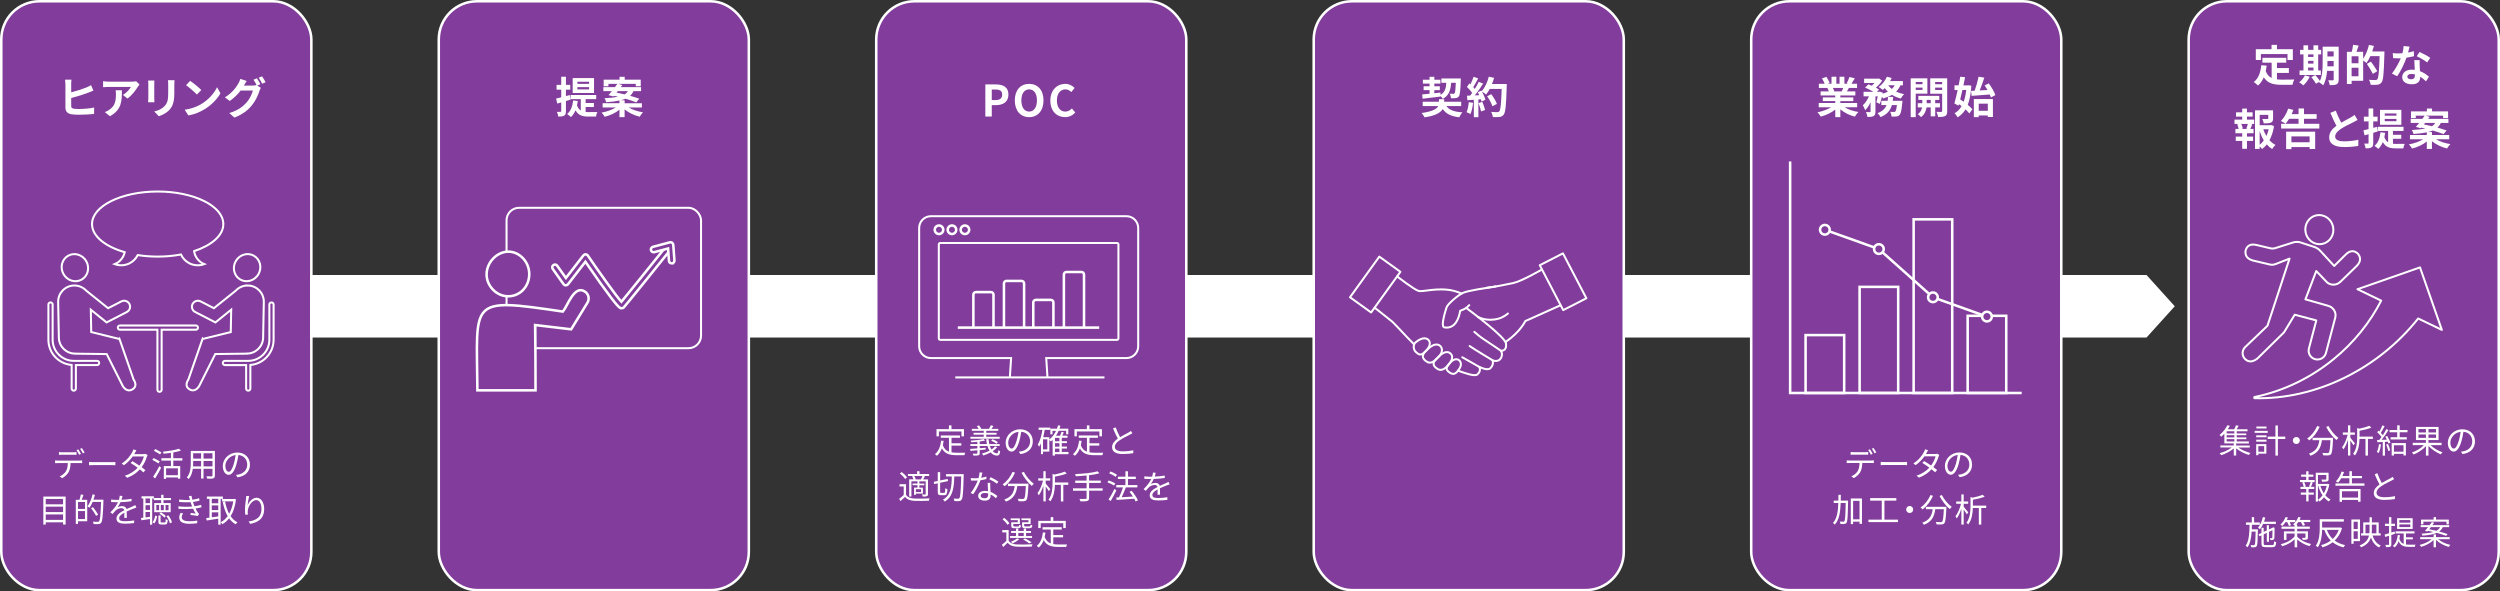 <?xml version="1.0" encoding="UTF-8"?>
<svg id="_レイヤー_1" data-name="レイヤー 1" xmlns="http://www.w3.org/2000/svg" viewBox="0 0 981 232.07">
  <rect x="0" y="0" width="981" height="232.07" fill="#333333" stroke="none"/>
  <g>
    <rect x=".5" y=".5" width="121.67" height="231.07" rx="15" ry="15" fill="#823c9b"/>
    <rect x=".5" y=".5" width="121.67" height="231.07" rx="15" ry="15" fill="none" stroke="#fff" stroke-miterlimit="10"/>
  </g>
  <g id="Arrow">
    <polygon points="121.68 107.92 842.3 107.92 853.38 120.18 842.3 132.44 121.68 132.45 121.68 107.92" fill="#fff"/>
  </g>
  <g>
    <rect x="172.17" y=".5" width="121.67" height="231.07" rx="15" ry="15" fill="#823c9b"/>
    <rect x="172.17" y=".5" width="121.67" height="231.07" rx="15" ry="15" fill="none" stroke="#fff" stroke-miterlimit="10"/>
  </g>
  <g>
    <rect x="515.5" y=".5" width="121.67" height="231.07" rx="15" ry="15" fill="#823c9b"/>
    <rect x="515.5" y=".5" width="121.67" height="231.07" rx="15" ry="15" fill="none" stroke="#fff" stroke-miterlimit="10"/>
  </g>
  <g>
    <rect x="687.17" y=".5" width="121.67" height="231.07" rx="15" ry="15" fill="#823c9b"/>
    <rect x="687.17" y=".5" width="121.67" height="231.07" rx="15" ry="15" fill="none" stroke="#fff" stroke-miterlimit="10"/>
  </g>
  <g>
    <rect x="858.83" y=".5" width="121.67" height="231.07" rx="15" ry="15" fill="#823c9b"/>
    <rect x="858.83" y=".5" width="121.67" height="231.07" rx="15" ry="15" fill="none" stroke="#fff" stroke-miterlimit="10"/>
  </g>
  <g>
    <path d="M27.94,33.02v3.21c2.02-.51,4.42-1.28,5.93-1.9.61-.25,1.19-.53,1.85-.92l.92,2.14c-.65.27-1.41.59-1.99.82-1.72.66-4.5,1.53-6.71,2.09v3.14c0,.73.34.92,1.1,1.07.49.07,1.19.1,1.96.1,1.78,0,4.52-.22,5.93-.59v2.5c-1.62.22-4.18.34-6.07.34-1.11,0-2.12-.07-2.86-.19-1.48-.27-2.33-1.07-2.33-2.55v-9.26c0-.49-.07-1.34-.14-1.77h2.52c-.08.53-.12,1.29-.12,1.77Z" fill="#fff"/>
    <path d="M54.1,34.02c-.8,1.33-2.41,3.47-4.08,4.66l-1.77-1.41c1.36-.83,2.69-2.33,3.13-3.16h-8.86c-.71,0-1.27.05-2.07.12v-2.36c.65.1,1.36.17,2.07.17h9.16c.48,0,1.41-.05,1.73-.15l1.34,1.26c-.19.22-.51.63-.66.88ZM43.12,45.6l-1.99-1.62c.54-.19,1.16-.48,1.79-.93,2.16-1.5,2.57-3.3,2.57-6.09,0-.53-.03-.99-.12-1.53h2.46c0,4.22-.08,7.68-4.71,10.17Z" fill="#fff"/>
    <path d="M60.53,32.9v5.75c0,.42.02,1.09.05,1.48h-2.46c.02-.32.08-.99.08-1.5v-5.73c0-.32-.02-.92-.07-1.31h2.45c-.03.39-.05.76-.05,1.31ZM68.4,33.16v3.37c0,3.65-.71,5.24-1.97,6.63-1.12,1.22-2.89,2.06-4.13,2.45l-1.77-1.87c1.68-.39,3.06-1.04,4.08-2.14,1.17-1.28,1.39-2.55,1.39-5.2v-3.23c0-.68-.03-1.22-.1-1.7h2.57c-.03.48-.07,1.02-.07,1.7Z" fill="#fff"/>
    <path d="M78.99,40.82c2.91-1.72,5.12-4.32,6.19-6.61l1.33,2.4c-1.29,2.29-3.55,4.64-6.29,6.29-1.72,1.04-3.91,1.99-6.31,2.4l-1.43-2.24c2.65-.37,4.86-1.24,6.51-2.23ZM78.99,35.33l-1.73,1.77c-.88-.95-3.01-2.8-4.25-3.67l1.6-1.7c1.19.8,3.4,2.57,4.39,3.6Z" fill="#fff"/>
    <path d="M102.18,33.05l-1.26.53,1.44.88c-.19.32-.42.8-.56,1.22-.46,1.51-1.43,3.77-2.97,5.66-1.62,1.99-3.66,3.54-6.85,4.81l-2.01-1.8c3.47-1.04,5.35-2.52,6.85-4.22,1.16-1.31,2.14-3.37,2.41-4.62h-4.78c-1.14,1.48-2.62,2.97-4.3,4.11l-1.9-1.43c2.97-1.8,4.47-4.01,5.3-5.47.25-.41.61-1.19.76-1.77l2.5.82c-.41.6-.85,1.36-1.04,1.73-.02.03-.03.05-.05.08h3.4c.53,0,1.1-.08,1.48-.2l.12.07c-.34-.68-.82-1.58-1.24-2.19l1.34-.54c.43.61,1.04,1.7,1.34,2.33ZM104.22,32.27l-1.34.58c-.36-.71-.9-1.7-1.38-2.35l1.34-.54c.44.63,1.07,1.72,1.38,2.31Z" fill="#fff"/>
  </g>
  <g>
    <path d="M87.63,87.92c0-7.05-11.53-12.77-25.76-12.77s-25.76,5.72-25.76,12.77c0,4.72,5.16,8.83,12.83,11.04-.43,2.07-1.95,3.9-3.92,4.69,1.85.69,3.98.58,5.75-.29,1.41-.69,2.57-1.87,3.28-3.27,2.47.39,5.09.6,7.82.6,3.22,0,6.29-.29,9.13-.83.7,1.5,1.91,2.77,3.4,3.5,1.77.87,3.9.98,5.75.29-2.1-.83-3.69-2.86-3.99-5.1,6.92-2.29,11.48-6.19,11.48-10.63Z" fill="none" stroke="#fff" stroke-miterlimit="10" stroke-width=".8"/>
    <path d="M52.39,148.83l-5.53-15.89-.06.07-11-2.71-.17-8.78,6.19,5,7.95-4.09c1.15-.59,1.6-2,1.01-3.15h0c-.59-1.15-2-1.61-3.16-1.01l-5.2,2.67-8.59-6.89c-1.19-1.27-2.89-2.05-4.76-2.02h0c-3.52.07-6.32,2.97-6.25,6.49l.27,13.99c.07,3.51,2.96,6.3,6.47,6.25v.02s12.31.16,12.31.16l6.3,12.53c.97,1.58,2.41,2.27,3.94,1.23,1.45-.99,1.21-2.38.27-3.86Z" fill="none" stroke="#fff" stroke-miterlimit="10" stroke-width=".8"/>
    <path d="M33.87,102.54c1.44,2.6.6,5.82-1.87,7.19-2.48,1.38-5.65.38-7.1-2.21-1.44-2.6-.6-5.82,1.87-7.19,2.48-1.38,5.65-.38,7.1,2.21Z" fill="none" stroke="#fff" stroke-miterlimit="10" stroke-width=".8"/>
    <path d="M38.09,141.6h-9.15c-4.57,0-8.29-3.72-8.29-8.29v-13.81c0-.46-.37-.83-.83-.83s-.83.37-.83.83v13.81c0,5.2,4.02,9.48,9.12,9.9v9.26c0,.46.37.83.83.83s.83-.37.83-.83v-9.22h8.32c.46,0,.83-.37.83-.83s-.37-.83-.83-.83Z" fill="none" stroke="#fff" stroke-miterlimit="10" stroke-width=".8"/>
    <path d="M97.28,112.03c-1.88-.04-3.57.75-4.76,2.02l-8.59,6.89-5.2-2.67c-1.15-.59-2.56-.14-3.16,1.01-.59,1.15-.14,2.56,1.01,3.15l7.95,4.09,6.19-5-.17,8.78-11,2.71-.06-.07-5.53,15.89c-.94,1.48-1.18,2.88.27,3.86h0c1.53,1.04,2.96.35,3.94-1.23l6.3-12.53,12.31-.16v-.02c3.5.06,6.4-2.74,6.47-6.25l.27-13.99c.07-3.52-2.73-6.42-6.25-6.49Z" fill="none" stroke="#fff" stroke-miterlimit="10" stroke-width=".8"/>
    <ellipse cx="96.97" cy="105.03" rx="5.38" ry="5.13" transform="translate(-41.93 138.82) rotate(-60.96)" fill="none" stroke="#fff" stroke-miterlimit="10" stroke-width=".8"/>
    <path d="M106.53,118.67c-.46,0-.83.37-.83.83v13.81c0,4.57-3.72,8.29-8.29,8.29h-9.15c-.46,0-.83.37-.83.83s.37.83.83.83h8.32v9.22c0,.46.37.83.83.83s.83-.37.83-.83v-9.26c5.1-.42,9.12-4.7,9.12-9.9v-13.81c0-.46-.37-.83-.83-.83Z" fill="none" stroke="#fff" stroke-miterlimit="10" stroke-width=".8"/>
    <path d="M76.86,127.72h-29.79c-.46,0-.83.37-.83.83s.37.83.83.83h14.7v23.55c0,.46.37.83.83.83s.83-.37.83-.83v-23.55h13.43c.46,0,.83-.37.83-.83s-.37-.83-.83-.83Z" fill="none" stroke="#fff" stroke-miterlimit="10" stroke-width=".8"/>
  </g>
  <g>
    <path d="M222.07,39.66v3.96c0,.93-.15,1.43-.66,1.73-.51.34-1.26.41-2.35.39-.05-.49-.27-1.33-.53-1.85.63.02,1.21.02,1.41,0,.2,0,.29-.07.29-.29v-3.4c-.56.15-1.07.31-1.56.44l-.46-1.96c.58-.12,1.26-.31,2.02-.49v-3.01h-1.83v-1.87h1.83v-3.21h1.84v3.21h1.7v1.87h-1.7v2.52l1.53-.41.27,1.82-1.8.54ZM229.8,43.94c.39.03.77.05,1.19.05.58,0,2.69,0,3.42-.02-.24.41-.48,1.26-.54,1.77h-2.96c-2.23,0-3.94-.41-5.1-2.46-.42,1.07-1.04,1.97-1.77,2.67-.32-.32-1.09-.95-1.5-1.21,1.41-1.12,2.11-3.01,2.36-5.32l1.84.22c-.08.61-.19,1.19-.32,1.72.37.99.87,1.6,1.48,1.99v-4.44h-4v-1.63h10.05v1.63h-4.15v1.5h3.25v1.58h-3.25v1.96ZM233.1,36.5h-8.38v-5.87h8.38v5.87ZM231.16,32.06h-4.59v.85h4.59v-.85ZM231.16,34.2h-4.59v.87h4.59v-.87Z" fill="#fff"/>
    <path d="M246.63,42.16c1.5.88,3.62,1.6,5.68,1.92-.44.42-1,1.21-1.29,1.72-2.12-.51-4.32-1.55-5.93-2.86v3.03h-2.01v-2.92c-1.56,1.28-3.69,2.26-5.8,2.77-.27-.49-.82-1.24-1.24-1.63,2.04-.36,4.16-1.1,5.61-2.02h-5.18v-1.67h6.61v-1.05c-1.38.31-3.09.51-5.22.66-.08-.48-.41-1.17-.66-1.56,2.29-.12,4.01-.31,5.32-.59-.54-.12-1.09-.25-1.6-.36l-.22.25-1.92-.53c.41-.44.85-.99,1.33-1.56h-3.35v-1.58h4.56c.32-.44.65-.87.92-1.26h-3.49v.93h-1.87v-2.6h6.24v-1.12h2.02v1.12h6.29v2.6h-1.95v-.93h-6.83l1.55.46c-.19.25-.37.53-.58.8h7.94v1.58h-2.99c-.31.71-.73,1.33-1.31,1.84,1.38.39,2.63.78,3.59,1.14l-1.21,1.43c-1.02-.44-2.55-.95-4.21-1.43-.54.24-1.17.44-1.9.61h1.58v1.16h6.77v1.67h-5.22ZM241.94,36.34c.99.19,2.07.42,3.16.7.59-.36.99-.8,1.28-1.29h-3.98l-.46.59Z" fill="#fff"/>
  </g>
  <g>
    <path d="M567.57,41.62c1.11,1.56,3.08,2.28,6.26,2.46-.44.48-.95,1.34-1.22,1.94-3.25-.39-5.18-1.34-6.48-3.23-.83,1.38-2.79,2.63-7.12,3.25-.25-.49-.77-1.24-1.16-1.7,4.35-.6,5.98-1.65,6.54-2.72h-6.12v-1.7h6.38v-1h2.04v1h6.68v1.7h-5.8ZM558.07,37.05c.82-.07,1.8-.17,2.89-.27v-1.41h-2.33v-1.51h2.33v-1.05h-2.62v-1.51h2.62v-1.16h1.87v1.16h2.38v1.51h-2.38v1.05h2.16v1.51h-2.16v1.21c.8-.08,1.62-.17,2.41-.25l.02.9c1.73-1.02,2.14-2.58,2.28-4.73h-1.94v-1.7h7.63s0,.54-.02.76c-.15,4.08-.32,5.71-.76,6.27-.34.44-.7.59-1.19.66-.43.07-1.14.07-1.89.07-.02-.56-.24-1.34-.53-1.8.61.05,1.16.05,1.41.05.24,0,.37-.03.53-.2.24-.29.37-1.38.49-4.11h-1.85c-.2,2.87-.83,4.98-3.3,6.31-.17-.34-.51-.82-.85-1.17v.24c-2.5.32-5.13.63-7.05.85l-.15-1.67Z" fill="#fff"/>
    <path d="M578.03,40.36c-.17,1.6-.53,3.3-1.02,4.39-.36-.22-1.1-.58-1.55-.73.49-1,.77-2.52.9-3.94l1.67.29ZM591.25,33s0,.68-.02.93c-.22,7.45-.46,10.13-1.17,11.03-.48.65-.92.83-1.63.93-.61.1-1.67.08-2.65.05-.03-.58-.31-1.46-.68-2.04,1.07.1,2.04.1,2.5.1.32,0,.51-.07.71-.29.51-.53.77-3.01.95-8.81h-4.69c-.46.83-.93,1.58-1.44,2.19-.34-.31-1.09-.82-1.6-1.12.6,1.07,1.14,2.33,1.33,3.18l-1.53.71c-.05-.27-.14-.58-.24-.92l-.97.07v6.99h-1.79v-6.85l-2.52.17-.17-1.77,1.26-.05c.25-.32.53-.68.78-1.05-.49-.73-1.33-1.65-2.04-2.33l.95-1.39.41.36c.48-.93.95-2.07,1.24-2.96l1.79.63c-.61,1.17-1.31,2.48-1.92,3.43.22.24.42.49.59.71.61-.95,1.16-1.94,1.56-2.79l1.72.71c-.95,1.5-2.14,3.23-3.25,4.61l1.72-.07c-.19-.41-.39-.82-.59-1.17l1.43-.63.12.2c1.26-1.34,2.26-3.52,2.8-5.66l2.07.44c-.22.83-.51,1.65-.83,2.43h5.8ZM581.65,39.97c.46,1,.9,2.33,1.11,3.2l-1.6.56c-.14-.87-.58-2.24-1-3.28l1.5-.48ZM585.63,41.71c-.32-1.07-1.21-2.7-2.07-3.93l1.61-.82c.88,1.17,1.85,2.74,2.21,3.81l-1.75.94Z" fill="#fff"/>
  </g>
  <g>
    <path d="M723.83,42.09c1.45.88,3.42,1.55,5.39,1.85-.46.44-1.05,1.29-1.36,1.84-2.09-.53-4.15-1.55-5.71-2.87v3.06h-1.99v-2.96c-1.58,1.24-3.67,2.23-5.69,2.75-.29-.49-.87-1.27-1.29-1.68,1.9-.39,3.91-1.1,5.37-1.99h-4.88v-1.67h6.49v-.75h-4.89v-1.46h4.89v-.76h-5.75v-1.58h3.23c-.14-.42-.36-.93-.58-1.33l.21-.03h-3.55v-1.65h2.28c-.24-.65-.68-1.46-1.05-2.11l1.73-.59c.49.73,1.05,1.73,1.29,2.4l-.83.31h1.55v-2.77h1.89v2.77h1.26v-2.77h1.9v2.77h1.51l-.61-.19c.41-.7.83-1.72,1.07-2.46l2.12.51c-.47.78-.93,1.55-1.33,2.14h2.21v1.65h-3.2c-.27.49-.54.95-.8,1.36h3.33v1.58h-5.9v.76h5.1v1.46h-5.1v.75h6.61v1.67h-4.93ZM719.21,34.51c.24.44.46.95.58,1.31l-.29.05h3.18c.21-.41.41-.9.6-1.36h-4.06Z" fill="#fff"/>
    <path d="M745.73,33.47c-.44.97-1,1.78-1.7,2.48.94.44,1.99.78,3.13,1-.44.41-1,1.21-1.27,1.72-1.29-.32-2.45-.83-3.47-1.46-1,.61-2.18,1.07-3.47,1.43-.1-.19-.27-.44-.48-.71-.24,1.05-.53,2.07-.83,2.84l-1.36-.63c.19-.63.39-1.48.54-2.35h-.9v5.98c0,.92-.14,1.46-.73,1.77-.58.32-1.34.36-2.4.36-.05-.56-.32-1.38-.58-1.92.63.02,1.31.02,1.53.02.2-.02.27-.05.27-.25v-3.64c-.6,1.26-1.31,2.4-2.12,3.14-.17-.58-.61-1.41-.92-1.95.94-.83,1.82-2.16,2.41-3.5h-2.12v-1.77h3.89c-.95-.58-2.23-1.22-3.28-1.65l1.28-1.29c.41.15.88.34,1.34.54.37-.32.75-.7,1.07-1.07h-4.08v-1.7h5.49l.31-.07,1.29.82c-.58.95-1.53,1.99-2.48,2.8.49.25.92.51,1.24.75l-.83.87h.81l.27-.08,1.22.41-.07.39c.75-.2,1.46-.46,2.07-.78-.44-.42-.85-.9-1.21-1.41-.25.27-.51.51-.76.73-.39-.32-1.17-.87-1.65-1.14,1.33-.95,2.58-2.48,3.25-4.05l1.89.51c-.19.41-.39.8-.63,1.19h5.01v1.68h-.99ZM746.53,39.56s-.03.53-.07.76c-.27,2.94-.58,4.25-1.07,4.79-.37.39-.73.53-1.24.59-.43.05-1.12.07-1.9.03-.02-.56-.24-1.34-.54-1.87.61.07,1.19.08,1.46.08.24,0,.38-.03.54-.19.24-.22.46-.95.64-2.53h-1.97c-.58,2.02-1.79,3.67-4.47,4.73-.22-.48-.75-1.19-1.17-1.56,2.04-.75,3.03-1.84,3.55-3.16h-2.06v-1.68h2.48c.08-.49.14-.99.17-1.51h2.02c-.05.51-.1,1.02-.17,1.51h3.79ZM740.95,33.47c.37.53.85,1.02,1.41,1.44.46-.41.83-.9,1.12-1.44h-2.53Z" fill="#fff"/>
    <path d="M751.73,36.75v9.21h-1.97v-15.23h6.54v6.02h-4.57ZM751.73,32.18v.87h2.67v-.87h-2.67ZM754.4,35.29v-.92h-2.67v.92h2.67ZM759.38,42.14v3.5h-1.77v-3.5h-1.63c-.17,1.17-.73,2.82-2.18,3.81-.29-.36-.9-.88-1.29-1.16,1.09-.68,1.56-1.78,1.73-2.65h-1.72v-1.65h1.79v-1.28h-1.55v-1.6h8.21v1.6h-1.6v1.28h1.87v1.65h-1.87ZM757.61,40.49v-1.28h-1.58v1.28h1.58ZM764.09,43.6c0,1.04-.19,1.6-.8,1.92-.61.34-1.5.39-2.79.39-.07-.56-.34-1.48-.61-2.01.77.03,1.6.03,1.85.02.27,0,.36-.1.36-.34v-6.8h-4.68v-6.05h6.66v12.87ZM759.35,32.18v.87h2.75v-.87h-2.75ZM762.1,35.32v-.95h-2.75v.95h2.75Z" fill="#fff"/>
    <path d="M773.56,33.61c-.19,3.09-.64,5.56-1.41,7.53.75.61,1.39,1.22,1.82,1.77l-1.21,1.62c-.36-.48-.88-1.04-1.5-1.6-.8,1.31-1.82,2.33-3.08,3.11-.29-.51-.83-1.24-1.22-1.62,1.12-.59,2.06-1.53,2.77-2.77-.34-.27-.7-.54-1.04-.78l-.17.6-1.63-.88c.41-1.39.87-3.28,1.29-5.25h-1.24v-1.85h1.63c.24-1.17.46-2.33.63-3.38l1.9.19c-.19,1-.41,2.09-.65,3.2h1.55l.34-.05,1.21.19ZM770.06,35.32c-.29,1.28-.59,2.53-.88,3.69.44.27.9.58,1.36.9.49-1.31.82-2.86,1.02-4.59h-1.5ZM774.85,35.61c.61-1.67,1.22-3.86,1.55-5.52l2.24.39c-.54,1.68-1.19,3.54-1.82,5.01.99-.05,2.02-.12,3.08-.17-.36-.63-.73-1.24-1.11-1.79l1.6-.82c1.05,1.43,2.18,3.31,2.58,4.61l-1.75.93c-.1-.36-.24-.75-.42-1.17-2.53.2-5.2.39-7.14.53l-.21-1.94,1.39-.07ZM774.54,38.88h7.48v7.02h-2.01v-.59h-3.57v.66h-1.9v-7.09ZM776.45,40.69v2.79h3.57v-2.79h-3.57Z" fill="#fff"/>
  </g>
  <g>
    <path d="M893.48,31.16c.61.07,1.26.1,1.94.1.92,0,3.72,0,4.86-.05-.29.49-.61,1.46-.71,2.06h-4.25c-3.13,0-5.46-.51-7.02-2.92-.54,1.29-1.29,2.38-2.26,3.21-.34-.36-1.19-1.07-1.67-1.38,1.84-1.36,2.67-3.71,2.97-6.61l2.11.2c-.1.76-.22,1.48-.37,2.16.51,1.36,1.31,2.18,2.31,2.67v-6h-3.62v-1.92h9.35v1.92h-3.64v2.12h4.67v1.9h-4.67v2.53ZM887.17,23.55h-1.99v-4.25h6.17v-1.7h2.14v1.7h6.22v4.25h-2.09v-2.33h-10.45v2.33Z" fill="#fff"/>
    <path d="M906.35,30.11c-.59,1.24-1.6,2.57-2.52,3.4-.37-.36-1.16-.94-1.62-1.21.88-.66,1.77-1.73,2.24-2.75l1.89.56ZM910.7,29.43h-8.35v-1.77h1.53v-6.31h-1.33v-1.77h1.33v-1.8h1.82v1.8h2.11v-1.8h1.85v1.8h1.16v1.77h-1.16v6.31h1.04v1.77ZM905.7,21.35v.99h2.11v-.99h-2.11ZM905.7,24.96h2.11v-1.07h-2.11v1.07ZM905.7,27.66h2.11v-1.16h-2.11v1.16ZM917.69,31.21c0,1-.19,1.53-.78,1.85s-1.46.37-2.72.36c-.07-.53-.32-1.41-.58-1.92.73.05,1.55.03,1.79.03.25,0,.34-.08.34-.36v-3.35h-2.58c-.19,2.01-.61,4.13-1.53,5.66-.32-.36-1.16-.97-1.6-1.14.05-.1.12-.19.17-.29l-1.41.8c-.34-.66-1.16-1.79-1.82-2.57l1.53-.83c.61.68,1.41,1.61,1.84,2.31.99-2.12,1.07-5,1.07-7.21v-6.24h6.29v12.88ZM915.73,26.03v-2.09h-2.45v.63c0,.44,0,.93-.02,1.46h2.46ZM913.28,20.16v1.99h2.45v-1.99h-2.45Z" fill="#fff"/>
    <path d="M935.66,20.2s0,.68-.02.92c-.22,7.6-.41,10.3-1.1,11.2-.48.63-.95.82-1.63.93-.65.08-1.67.07-2.67.03-.03-.56-.31-1.41-.66-1.97,1.09.1,2.09.1,2.53.1.34,0,.53-.07.75-.29.49-.54.71-3.09.9-9.09h-3.64c-.44,1.02-.97,1.96-1.5,2.69-.27-.26-.85-.65-1.31-.95v7.94h-4.54v1.24h-1.84v-12.63h1.92c.22-.85.42-1.94.49-2.74l2.21.31c-.29.85-.59,1.7-.88,2.43h2.63v2.75c.99-1.43,1.8-3.48,2.29-5.47l1.94.44c-.19.73-.41,1.44-.66,2.16h4.78ZM925.47,22.08h-2.7v2.75h2.7v-2.75ZM925.47,29.92v-3.33h-2.7v3.33h2.7ZM931.12,29c-.48-1.02-1.53-2.69-2.36-3.93l1.58-.9c.85,1.17,1.97,2.79,2.5,3.77l-1.72,1.05Z" fill="#fff"/>
    <path d="M944.9,20.62c.83-.15,1.63-.34,2.29-.54l.07,1.97c-.78.2-1.84.42-2.97.59-.82,2.38-2.26,5.35-3.64,7.28l-2.06-1.05c1.34-1.67,2.72-4.17,3.47-6-.31.02-.59.02-.88.02-.7,0-1.39-.02-2.12-.07l-.15-1.97c.73.08,1.63.12,2.26.12.51,0,1.02-.02,1.55-.07.24-.93.42-1.96.46-2.84l2.35.24c-.14.54-.36,1.41-.61,2.33ZM949.49,25.76c.02.49.07,1.31.1,2.16,1.46.54,2.65,1.39,3.52,2.18l-1.14,1.82c-.59-.54-1.36-1.26-2.29-1.82v.17c0,1.58-.87,2.8-3.28,2.8-2.11,0-3.77-.93-3.77-2.8,0-1.67,1.39-2.94,3.76-2.94.41,0,.78.03,1.17.07-.07-1.26-.15-2.77-.19-3.81h2.12c-.05.71-.02,1.43,0,2.18ZM946.09,31.11c1.17,0,1.53-.65,1.53-1.58v-.34c-.44-.1-.9-.17-1.38-.17-.99,0-1.61.44-1.61,1.04,0,.63.53,1.05,1.46,1.05ZM948.34,22.07l1.09-1.68c1.22.53,3.33,1.68,4.2,2.31l-1.21,1.79c-.99-.78-2.92-1.89-4.08-2.41Z" fill="#fff"/>
    <path d="M881.71,46.93h2.84v1.7h-1.41l.66.17c-.29.63-.54,1.29-.78,1.8h1.27v1.7h-2.58v1.31h2.4v1.7h-2.4v3.09h-1.87v-3.09h-2.53v-1.7h2.53v-1.31h-2.67v-1.7h1.27c-.1-.54-.32-1.26-.56-1.82l.61-.15h-1.68v-1.7h3.03v-1.17h-2.43v-1.67h2.43v-1.48h1.87v1.48h2.21v1.67h-2.21v1.17ZM881.45,50.45c.2-.51.46-1.24.61-1.82h-2.58c.29.61.53,1.34.59,1.82l-.54.15h2.46l-.54-.15ZM892.33,49.46c-.32,2.06-.92,3.96-1.78,5.56.7.77,1.48,1.41,2.36,1.85-.44.37-1.02,1.09-1.31,1.6-.8-.48-1.5-1.09-2.12-1.8-.54.7-1.16,1.31-1.85,1.82-.22-.34-.58-.73-.94-1.05v1h-1.83v-15.15h7.09v3.2c0,.87-.19,1.36-.85,1.63-.65.27-1.56.29-2.8.29-.08-.54-.34-1.24-.58-1.73.83.03,1.77.03,2.02.03.25-.02.34-.07.34-.25v-1.39h-3.38v4.06h4.1l.34-.08,1.21.42ZM886.69,56.82c.61-.49,1.16-1.07,1.63-1.73-.66-1.09-1.21-2.33-1.63-3.67v5.41ZM888.12,50.72c.31.94.71,1.82,1.21,2.63.39-.82.7-1.72.9-2.63h-2.11Z" fill="#fff"/>
    <path d="M910.1,48.58v1.87h-14.98v-1.87h6.83v-1.95h-3.71c-.44.75-.92,1.39-1.39,1.92-.42-.32-1.34-.85-1.85-1.07,1.22-1.16,2.29-3.03,2.89-4.86l2.02.51c-.19.56-.41,1.1-.66,1.65h2.7v-2.21h2.14v2.21h4.96v1.85h-4.96v1.95h6ZM897.08,51.66h11.39v6.82h-2.18v-.78h-7.14v.83h-2.07v-6.87ZM899.15,53.53v2.29h7.14v-2.29h-7.14Z" fill="#fff"/>
    <path d="M918.68,48.14c1.39-.82,2.87-1.55,3.67-2.01.65-.37,1.14-.66,1.58-1.04l1.17,1.97c-.51.31-1.05.59-1.68.92-1.05.53-3.2,1.51-4.74,2.52-1.41.94-2.36,1.9-2.36,3.09s1.17,1.87,3.54,1.87c1.75,0,4.05-.25,5.56-.63l-.03,2.45c-1.45.25-3.25.42-5.46.42-3.38,0-5.95-.93-5.95-3.86,0-1.87,1.19-3.28,2.82-4.49-.78-1.45-1.6-3.26-2.36-5.07l2.12-.87c.65,1.77,1.45,3.4,2.12,4.71Z" fill="#fff"/>
    <path d="M931.26,52.13v3.96c0,.93-.15,1.43-.66,1.73-.51.34-1.26.41-2.35.39-.05-.49-.27-1.33-.53-1.85.63.02,1.21.02,1.41,0,.2,0,.29-.07.29-.29v-3.4c-.56.15-1.07.31-1.56.44l-.46-1.96c.58-.12,1.26-.31,2.02-.49v-3.01h-1.83v-1.87h1.83v-3.21h1.84v3.21h1.7v1.87h-1.7v2.52l1.53-.41.27,1.82-1.8.54ZM939,56.42c.39.03.77.05,1.19.05.58,0,2.69,0,3.42-.02-.24.41-.48,1.26-.54,1.77h-2.96c-2.23,0-3.94-.41-5.1-2.46-.42,1.07-1.04,1.97-1.77,2.67-.32-.32-1.09-.95-1.5-1.21,1.41-1.12,2.11-3.01,2.36-5.32l1.84.22c-.08.61-.19,1.19-.32,1.72.37.99.87,1.6,1.48,1.99v-4.44h-4v-1.63h10.05v1.63h-4.15v1.5h3.25v1.58h-3.25v1.96ZM942.29,48.97h-8.38v-5.87h8.38v5.87ZM940.36,44.53h-4.59v.85h4.59v-.85ZM940.36,46.68h-4.59v.87h4.59v-.87Z" fill="#fff"/>
    <path d="M955.83,54.63c1.5.88,3.62,1.6,5.68,1.92-.44.42-1,1.21-1.29,1.72-2.12-.51-4.32-1.55-5.93-2.86v3.03h-2.01v-2.92c-1.56,1.28-3.69,2.26-5.8,2.77-.27-.49-.82-1.24-1.24-1.63,2.04-.36,4.16-1.1,5.61-2.02h-5.18v-1.67h6.61v-1.05c-1.38.31-3.09.51-5.22.66-.08-.48-.41-1.17-.66-1.56,2.29-.12,4.01-.31,5.32-.59-.54-.12-1.09-.25-1.6-.36l-.22.25-1.92-.53c.41-.44.85-.99,1.33-1.56h-3.35v-1.58h4.56c.32-.44.65-.87.92-1.26h-3.49v.93h-1.87v-2.6h6.24v-1.12h2.02v1.12h6.29v2.6h-1.95v-.93h-6.83l1.55.46c-.19.25-.37.53-.58.8h7.94v1.58h-2.99c-.31.71-.73,1.33-1.31,1.84,1.38.39,2.63.78,3.59,1.14l-1.21,1.43c-1.02-.44-2.55-.95-4.21-1.43-.54.24-1.17.44-1.9.61h1.58v1.16h6.77v1.67h-5.22ZM951.14,48.82c.99.19,2.07.42,3.16.7.6-.36.99-.8,1.28-1.29h-3.98l-.46.59Z" fill="#fff"/>
  </g>
  <g>
    <rect x="198.77" y="81.54" width="76.32" height="55.09" rx="4.92" ry="4.92" fill="none" stroke="#fff" stroke-miterlimit="10" stroke-width=".8"/>
    <path d="M199.33,116.27h.03c2.27,0,4.37-.89,5.91-2.51,1.55-1.62,2.4-3.83,2.41-6.22,0-4.72-3.72-8.75-8.13-8.79h-.06c-2.16,0-4.34.99-5.99,2.72-1.64,1.72-2.58,4-2.56,6.23.01,2.2.91,4.32,2.51,5.97,1.62,1.66,3.7,2.58,5.87,2.59Z" fill="#823c9b" stroke="#fff" stroke-miterlimit="10"/>
    <path d="M210.14,153.16s-.04-25.13-.1-25.61l14.08,1.67,6.39-10.44c.92-1.51.45-3.48-1.06-4.4h0c-4.15-2.68-6.74,5.72-8.58,7.88-37.33-5.49-33.78-4.78-33.54,30.9h22.81Z" fill="#823c9b" stroke="#fff" stroke-miterlimit="10"/>
    <path d="M243.95,120.96s-.07,0-.11,0c-.66-.06-1.28-.12-8.34-9.99-2.33-3.26-4.61-6.55-5.79-8.26l-6.84,8.83c-.21.27-.54.41-.87.42-.34,0-.66-.18-.86-.45l-4.25-6c-.34-.49-.23-1.16.26-1.5.49-.34,1.16-.23,1.5.26l3.41,4.81,6.86-8.85c.21-.27.54-.43.88-.42.34.01.66.18.86.47,4.47,6.54,11.04,15.79,13.18,18.14,2.41-2.9,11.26-13.9,17.32-21.45.37-.46,1.05-.54,1.51-.17.46.37.54,1.05.17,1.51-1.77,2.2-17.3,21.55-18.07,22.32-.22.22-.51.34-.82.34Z" fill="#823c9b" stroke="#fff" stroke-miterlimit="10"/>
    <path d="M263.57,103.36c-.56,0-1.03-.43-1.07-1l-.35-4.85-5.39,1.43c-.58.15-1.16-.19-1.32-.76-.15-.57.19-1.16.76-1.32l6.64-1.77c.31-.08.64-.02.9.16.26.19.43.48.45.8l.45,6.15c.04.59-.4,1.11-1,1.15-.03,0-.05,0-.08,0Z" fill="#823c9b" stroke="#fff" stroke-miterlimit="10"/>
  </g>
  <g>
    <path d="M886.53,139.98l9.64-9.49s.08-.09.11-.14l4.17-6.86,8.46,2.25-2.89,11c-.47,1.78.54,3.61,2.3,4.17.9.28,1.88.19,2.71-.27.84-.46,1.43-1.22,1.67-2.14l3.67-13.92c.46-1.98-.72-3.97-2.67-4.53l-9.05-2.59,4.25-11.11,4.26,4.47s.05.05.08.07c.7.53,1.52.81,2.38.81,1.01,0,1.98-.39,2.72-1.1l6.49-6.3c1.45-1.55,1.64-2.98.6-4.51-.02-.03-.04-.05-.06-.08-.68-.74-1.43-1.12-2.24-1.14h-.05c-.87,0-1.76.44-2.62,1.31l-4.52,4.48-5.47-5.95c-.64-.69-1.45-1.21-2.34-1.51l-5.58-1.82s-.04-.01-.06-.02c-.91-.21-1.87-.17-2.76.11l-7.04,2.23c-.51.16-1.06.18-1.58.07l-5.64-1.33c-1.21-.31-2.22-.23-2.98.23-.69.42-1.14,1.14-1.35,2.13,0,.03-.01.07-.01.1-.12,1.85.79,3,2.86,3.61l6.68,1.58c.76.17,1.55.11,2.27-.17l5.47-2.15-6.19,18.88-2.47,7.48-8.81,8.43-.03.03c-.68.75-1.01,1.72-.89,2.67.11.95.64,1.79,1.49,2.36.48.33,1.01.49,1.58.49,1.13,0,2.43-.7,3.47-1.85Z" fill="none" stroke="#fff" stroke-linecap="round" stroke-linejoin="round" stroke-width=".79"/>
    <path d="M910.2,95.82c.33,0,.66-.03.99-.09,1.45-.28,2.69-1.12,3.51-2.39.81-1.25,1.1-2.77.81-4.26-.52-2.72-2.82-4.69-5.48-4.69-.33,0-.66.03-.99.09-1.44.27-2.68,1.12-3.5,2.37-.82,1.26-1.11,2.78-.83,4.28.52,2.72,2.82,4.69,5.48,4.69Z" fill="none" stroke="#fff" stroke-linecap="round" stroke-linejoin="round" stroke-width=".79"/>
    <path d="M949.61,104.93l-24.53,8.56,9.29,4.48c-4.38,8.59-10.76,16.51-18.64,22.94-8.77,7.17-19.43,12.53-31.14,14.9l.04.44c6,.15,12.1-.49,18.11-1.87,6-1.38,11.91-3.5,17.55-6.3,10.81-5.35,20.71-13.17,28.6-23.11l9.29,4.48-8.57-24.52Z" fill="none" stroke="#fff" stroke-linecap="round" stroke-linejoin="round" stroke-width=".79"/>
  </g>
  <g>
    <path d="M612.3,119.8l-13.78,6.19s-1.8,4.09-7.64,8.14" fill="none" stroke="#fff" stroke-linecap="round" stroke-linejoin="round" stroke-width=".79"/>
    <path d="M583.51,112.91c2.94-.3,6.86-1.14,10.24-1.83,3.25-.67,11.21-5.27,11.21-5.27" fill="none" stroke="#fff" stroke-linecap="round" stroke-linejoin="round" stroke-width=".79"/>
    <path d="M548.27,108.48s6.58,5.19,8.46,5.7c1.38.37,5.68-.95,10.82-.54,2.01.16,3.85.64,6,1.54" fill="none" stroke="#fff" stroke-linecap="round" stroke-linejoin="round" stroke-width=".79"/>
    <path d="M554.82,135.05c-3.72-3.71-5.54-5.88-8.36-8.71-3.72-3.02-6.95-5.52-6.95-5.52" fill="none" stroke="#fff" stroke-linecap="round" stroke-linejoin="round" stroke-width=".79"/>
    <path d="M575.35,120.83c2.49,1.88,15.34,11.44,15.62,14.02.35,3.13-2.03,2.78-2.03,2.78,0,0,1.01,1.34-.07,3.03-1.04,1.63-3.2.74-3.2.74,0,0,.71,1.52-.84,3.08-1.16,1.16-4.38-.54-4.38-.54,0,0,.97,1.54-.74,2.99-1.02.87-4.6-.43-7.56-1.47" fill="none" stroke="#fff" stroke-linecap="round" stroke-linejoin="round" stroke-width=".79"/>
    <path d="M588.95,137.64s-4.47-3.06-6.41-4.31c-1.65-1.07-3.01-2.2-4.01-3.11" fill="none" stroke="#fff" stroke-linecap="round" stroke-linejoin="round" stroke-width=".79"/>
    <path d="M585.65,141.36s-7.8-4.68-8.98-5.59" fill="none" stroke="#fff" stroke-linecap="round" stroke-linejoin="round" stroke-width=".79"/>
    <path d="M580.53,144.02s-4.5-2.6-6.73-3.83" fill="none" stroke="#fff" stroke-linecap="round" stroke-linejoin="round" stroke-width=".79"/>
    <path d="M586.89,112.4c-3.86.62-10.86,1.63-12.82,2.52-1.96.89-6.05,4.4-6.45,5.73-.41,1.33-2.44,7.52-.87,7.81,4.28.77,5.8-3.71,6.22-6.5,1.04-.48,2.02-.55,3.55-2.21" fill="none" stroke="#fff" stroke-linecap="round" stroke-linejoin="round" stroke-width=".79"/>
    <path d="M563.45,144.32c2.1,1.83,3.82.27,5.33-1.67,1.49-1.91,1.29-3.45.04-4.2-1.76-1.07-3.93,1.09-4.43,1.66-.85.97-3.1,2.34-.94,4.22Z" fill="none" stroke="#fff" stroke-linecap="round" stroke-linejoin="round" stroke-width=".79"/>
    <path d="M568.86,146.21c1.97,1.34,2.9-.29,3.69-1.36,1.23-1.67.71-3.29-.45-3.76-1.64-.66-3.31,1.43-3.69,1.96-.74,1.02-1.42,1.89.45,3.16Z" fill="none" stroke="#fff" stroke-linecap="round" stroke-linejoin="round" stroke-width=".79"/>
    <path d="M559.27,141.48c2.1,1.83,3.5.33,5.36-1.57,1.69-1.74,1.43-3.66.18-4.41-1.76-1.07-3.89.86-4.62,1.57-.92.9-3.09,2.53-.93,4.41Z" fill="none" stroke="#fff" stroke-linecap="round" stroke-linejoin="round" stroke-width=".79"/>
    <path d="M555.56,138.1c1.64,1.6,2.42,1.24,4.11-.55,1.67-1.76,1.78-3.5.61-4.37-1.65-1.23-3.95.48-4.75,1.12-1.01.81-1.1,2.71.03,3.81Z" fill="none" stroke="#fff" stroke-linecap="round" stroke-linejoin="round" stroke-width=".79"/>
    <path d="M579.93,124.35s3.42,2.01,8.15.67c2.12-.6,3.62-2,3.62-2" fill="none" stroke="#fff" stroke-linecap="round" stroke-linejoin="round" stroke-width=".79"/>
    <rect x="529.81" y="106.56" width="19.66" height="10.21" transform="translate(133.46 484.09) rotate(-54.21)" fill="none" stroke="#fff" stroke-linecap="round" stroke-linejoin="round" stroke-width=".79"/>
    <polygon points="613.4 121.69 604.21 104.07 613.3 99.42 622.49 117.04 613.4 121.69" fill="none" stroke="#fff" stroke-linecap="round" stroke-linejoin="round" stroke-width=".79"/>
  </g>
  <g>
    <path d="M22.71,180.73h8.52c.27,0,.7-.01,1.01-.07v1.08c-.29-.01-.7-.03-1.01-.03h-3.54c-.04,1.4-.25,2.59-.77,3.56-.47.86-1.46,1.79-2.56,2.37l-.96-.71c1.01-.42,1.95-1.17,2.46-1.99.57-.9.71-1.99.75-3.22h-3.9c-.39,0-.77,0-1.12.03v-1.08c.35.04.71.07,1.12.07ZM24.31,177.48h4.5c.38,0,.83-.03,1.21-.08v1.08c-.38-.03-.83-.04-1.21-.04h-4.49c-.43,0-.86.01-1.2.04v-1.08c.38.04.77.08,1.18.08ZM31.76,178.13l-.7.31c-.26-.53-.7-1.31-1.05-1.81l.69-.29c.33.46.81,1.25,1.07,1.78ZM33.22,177.6l-.7.31c-.29-.57-.7-1.3-1.08-1.79l.69-.29c.34.47.84,1.29,1.09,1.77Z" fill="#fff"/>
    <path d="M36.75,181.35h7.12c.65,0,1.12-.04,1.4-.06v1.27c-.26-.01-.81-.06-1.39-.06h-7.14c-.71,0-1.4.03-1.81.06v-1.27c.39.03,1.08.06,1.81.06Z" fill="#fff"/>
    <path d="M52.95,177.72c-.08.16-.17.31-.27.47h3.52c.35,0,.64-.05.86-.13l.86.52c-.12.18-.23.49-.31.7-.34,1.2-1.04,2.72-2.03,4.04.55.4,1.07.81,1.48,1.14l-.77.9c-.39-.35-.88-.75-1.42-1.18-1.16,1.29-2.76,2.48-4.95,3.3l-.94-.81c2.2-.68,3.86-1.87,5.03-3.13-.94-.68-1.92-1.35-2.76-1.87l.7-.71c.86.49,1.83,1.12,2.74,1.75.84-1.13,1.51-2.54,1.77-3.6h-4.39c-.83,1.17-1.99,2.44-3.45,3.45l-.87-.68c2.24-1.39,3.56-3.34,4.17-4.52.13-.23.34-.69.42-1.03l1.18.38c-.22.34-.45.78-.58,1.01Z" fill="#fff"/>
    <path d="M62.15,181.84c-.53-.36-1.6-.99-2.39-1.4l.53-.7c.75.38,1.83.95,2.41,1.31l-.55.79ZM60.07,187.08c.7-.97,1.7-2.69,2.46-4.16l.7.64c-.68,1.37-1.59,2.98-2.35,4.17l-.81-.65ZM62.8,178.32c-.53-.38-1.61-1-2.41-1.43l.53-.69c.79.38,1.88.98,2.43,1.34l-.56.78ZM68,180.75v2.13h2.72v4.95h-.92v-.48h-4.62v.55h-.9v-5.02h2.79v-2.13h-3.74v-.94h3.74v-2.11c-.95.14-1.92.26-2.85.35-.05-.23-.18-.6-.27-.82,2.24-.23,4.85-.64,6.29-1.16l.75.75c-.84.29-1.88.53-3,.73v2.25h3.56v.94h-3.56ZM69.8,183.78h-4.62v2.68h4.62v-2.68Z" fill="#fff"/>
    <path d="M84.32,186.6c0,.62-.17.91-.58,1.08-.44.16-1.2.17-2.42.16-.04-.26-.2-.68-.33-.94.91.04,1.79.03,2.03.03.26-.01.35-.09.35-.34v-2.64h-3.5v3.83h-.96v-3.83h-3.25c-.2,1.44-.64,2.92-1.62,4.03-.14-.2-.53-.52-.74-.64,1.43-1.61,1.56-3.9,1.56-5.71v-4.68h9.46v9.65ZM78.91,183.02v-2.16h-3.11v.77c0,.43-.01.91-.05,1.39h3.16ZM75.8,177.87v2.08h3.11v-2.08h-3.11ZM83.37,177.87h-3.5v2.08h3.5v-2.08ZM83.37,183.02v-2.16h-3.5v2.16h3.5Z" fill="#fff"/>
    <path d="M93.2,187.31l-.61-.96c.42-.04.82-.1,1.12-.17,1.66-.38,3.3-1.61,3.3-3.86,0-1.96-1.26-3.59-3.47-3.77-.17,1.21-.42,2.54-.78,3.74-.79,2.68-1.82,4.04-3.03,4.04s-2.31-1.33-2.31-3.47c0-2.82,2.51-5.29,5.68-5.29s4.98,2.14,4.98,4.78-1.79,4.55-4.88,4.95ZM89.77,185.14c.61,0,1.3-.87,1.96-3.07.33-1.08.58-2.31.73-3.51-2.5.31-4.03,2.44-4.03,4.21,0,1.64.75,2.37,1.34,2.37Z" fill="#fff"/>
    <path d="M25.75,194.85v10.99h-1v-.88h-6.8v.88h-.95v-10.99h8.75ZM17.95,195.78v2.11h6.8v-2.11h-6.8ZM17.95,198.81v2.13h6.8v-2.13h-6.8ZM24.75,204v-2.13h-6.8v2.13h6.8Z" fill="#fff"/>
    <path d="M32.75,194.2c-.22.64-.46,1.35-.68,1.91h2.16v8.44h-3.61v1.03h-.88v-9.46h1.46c.2-.62.43-1.5.52-2.11l1.04.19ZM33.35,196.98h-2.73v2.72h2.73v-2.72ZM33.35,203.67v-3.12h-2.73v3.12h2.73ZM40.59,196.56c-.21,5.93-.38,7.93-.9,8.57-.29.36-.58.48-1.03.52-.46.05-1.2.03-1.92-.01-.03-.29-.14-.68-.33-.95.84.08,1.62.08,1.92.08.26,0,.4-.03.53-.2.43-.46.62-2.43.79-7.61h-3.3c-.36.87-.77,1.66-1.22,2.28-.17-.16-.58-.42-.79-.55.87-1.14,1.57-2.94,1.99-4.72l.92.22c-.16.64-.34,1.26-.56,1.87h3.89v.49ZM37.71,202.43c-.39-.78-1.26-2.07-1.98-3l.75-.44c.73.92,1.62,2.17,2.04,2.94l-.82.51Z" fill="#fff"/>
    <path d="M47.66,196.13c1.33-.06,2.74-.18,3.96-.4v.96c-1.3.21-2.91.31-4.33.36-.3.69-.73,1.43-1.17,2.02.49-.31,1.25-.48,1.81-.48.85,0,1.53.42,1.74,1.17.88-.43,1.68-.74,2.35-1.05.39-.17.7-.31,1.07-.51l.43.97c-.34.09-.81.27-1.16.42-.73.27-1.65.65-2.64,1.12.01.75.03,1.86.04,2.5h-1c.03-.49.04-1.34.04-2.03-1.21.64-2.05,1.33-2.05,2.18,0,1.01,1.01,1.17,2.35,1.17,1.01,0,2.41-.12,3.55-.31l-.03,1.04c-.99.13-2.43.23-3.56.23-1.86,0-3.35-.4-3.35-1.99s1.55-2.5,3.07-3.29c-.13-.56-.6-.81-1.18-.81-.82,0-1.65.4-2.24.95-.38.35-.74.83-1.18,1.35l-.88-.65c1.64-1.59,2.51-2.93,3-3.98h-.57c-.56,0-1.42-.03-2.13-.08v-.97c.69.09,1.6.14,2.2.14.27,0,.57,0,.86-.01.18-.56.3-1.14.33-1.62l1.07.09c-.08.39-.18.9-.38,1.51Z" fill="#fff"/>
    <path d="M59.72,195.59v10.3h-.87v-2.22c-1.22.18-2.42.35-3.38.48l-.12-.92c.27-.03.56-.05.88-.09v-7.54h-.69v-.86h4.84v.68h2.86v-1.25h.92v1.25h2.95v.82h-2.95v1.17h2.81v3.58h-6.45v-3.58h2.72v-1.17h-2.9v-.64h-.62ZM58.85,195.59h-1.75v1.85h1.75v-1.85ZM58.85,198.24h-1.75v1.85h1.75v-1.85ZM57.1,203.03c.56-.07,1.16-.14,1.75-.23v-1.88h-1.75v2.12ZM59.84,204.94c.56-.62.88-1.69,1.05-2.63l.78.25c-.2.98-.51,2.13-1.09,2.82l-.74-.44ZM62.44,198.16h-1.1v2.04h1.1v-2.04ZM64.62,205c.31,0,.38-.14.4-1.29.18.14.55.27.79.34-.09,1.43-.32,1.77-1.09,1.77h-1.39c-.95,0-1.17-.25-1.17-1.14v-2.4h.86v2.39c0,.3.05.34.43.34h1.17ZM63.15,201.04c.72.38,1.53,1.01,1.92,1.48l-.62.59c-.39-.51-1.21-1.16-1.9-1.57l.6-.49ZM64.27,198.16h-1.16v2.04h1.16v-2.04ZM64.96,200.2h1.17v-2.04h-1.17v2.04ZM66.03,202.21c.7.84,1.26,1.98,1.46,2.77l-.81.36c-.18-.79-.74-1.95-1.39-2.79l.74-.34Z" fill="#fff"/>
    <path d="M74.06,194.68l1.11-.14c.05.49.17,1.03.31,1.55.92-.12,1.83-.31,2.67-.58l.14.94c-.74.21-1.66.4-2.56.52.09.33.2.62.29.9.09.25.2.52.3.78,1.08-.13,1.99-.36,2.6-.56l.16.97c-.62.17-1.44.34-2.35.47.27.56.57,1.12.91,1.61.14.21.3.38.48.56l-.53.79c-.73-.2-1.95-.31-2.85-.42l.09-.79c.69.08,1.53.17,1.95.22-.39-.6-.73-1.24-1.01-1.87-1.59.14-3.72.17-5.72.03l-.05-.97c1.95.21,3.93.2,5.4.07-.09-.23-.18-.46-.26-.68-.13-.36-.25-.7-.35-1.01-1.26.08-2.85.05-4.47-.09l-.06-.95c1.56.18,3.04.22,4.29.16-.04-.1-.07-.22-.09-.33-.1-.39-.23-.79-.36-1.16ZM71.32,202.93c0,1.08.96,1.61,3,1.61,1.21,0,2.16-.08,3.09-.27l-.04,1.04c-.91.14-1.94.22-3.04.22-2.55,0-3.98-.75-3.99-2.42-.01-.74.22-1.29.51-1.86l1.01.21c-.31.46-.55.9-.55,1.47Z" fill="#fff"/>
    <path d="M86.58,195.74v10.13h-.94v-2.35c-1.64.27-3.3.52-4.54.73l-.17-.97c.36-.04.79-.09,1.26-.16v-7.37h-1.01v-.9h6.3v.9h-.91ZM85.64,195.74h-2.54v1.73h2.54v-1.73ZM85.64,198.33h-2.54v1.81h2.54v-1.81ZM83.11,202.99c.79-.1,1.66-.23,2.54-.36v-1.6h-2.54v1.96ZM92.61,195.95c-.34,2.78-1.07,4.94-2.11,6.59.71,1.04,1.6,1.87,2.68,2.42-.22.18-.53.55-.69.79-1.03-.58-1.88-1.38-2.59-2.35-.77.97-1.66,1.74-2.65,2.31-.14-.25-.43-.6-.64-.78,1.03-.53,1.95-1.34,2.73-2.41-.9-1.53-1.51-3.42-1.94-5.55l.92-.17c.34,1.79.86,3.43,1.6,4.81.75-1.33,1.31-2.95,1.61-4.86h-4.38v-.95h4.64l.18-.04.62.18Z" fill="#fff"/>
    <path d="M97.17,198.27c.53-1.33,1.89-2.95,3.54-2.95s2.96,1.73,2.96,4.46c0,3.61-2.26,5.2-5.49,5.79l-.61-.94c2.82-.42,5.03-1.57,5.03-4.84,0-2.05-.7-3.54-2.07-3.54-1.62,0-3.13,2.37-3.29,4.07-.06.51-.05.95.03,1.6l-1,.08c-.07-.49-.14-1.22-.14-2.07,0-1.23.25-3.15.4-4.2.05-.39.08-.77.1-1.12l1.14.04c-.27.95-.53,2.7-.61,3.61Z" fill="#fff"/>
  </g>
  <g>
    <path d="M725.77,180.7h8.52c.27,0,.7-.01,1.01-.07v1.08c-.29-.01-.7-.03-1.01-.03h-3.54c-.04,1.4-.25,2.59-.77,3.56-.47.86-1.46,1.79-2.56,2.37l-.96-.71c1.01-.42,1.95-1.17,2.46-1.99.57-.9.71-1.99.75-3.22h-3.9c-.39,0-.77,0-1.12.03v-1.08c.35.04.71.07,1.12.07ZM727.37,177.44h4.5c.38,0,.83-.03,1.21-.08v1.08c-.38-.03-.83-.04-1.21-.04h-4.48c-.43,0-.86.01-1.2.04v-1.08c.38.04.77.08,1.18.08ZM734.82,178.1l-.7.31c-.26-.53-.7-1.31-1.05-1.81l.69-.29c.33.46.81,1.25,1.07,1.78ZM736.27,177.56l-.7.31c-.29-.57-.7-1.3-1.08-1.79l.69-.29c.34.47.84,1.29,1.09,1.77Z" fill="#fff"/>
    <path d="M739.81,181.31h7.12c.65,0,1.12-.04,1.4-.06v1.27c-.26-.01-.81-.06-1.39-.06h-7.14c-.71,0-1.4.03-1.81.06v-1.27c.39.03,1.08.06,1.81.06Z" fill="#fff"/>
    <path d="M756.01,177.68c-.08.16-.17.31-.27.47h3.52c.35,0,.64-.05.86-.13l.86.52c-.12.18-.23.49-.31.7-.34,1.2-1.04,2.72-2.03,4.04.54.4,1.06.81,1.48,1.14l-.77.9c-.39-.35-.88-.75-1.42-1.18-1.16,1.29-2.76,2.48-4.95,3.3l-.94-.81c2.2-.68,3.86-1.87,5.03-3.13-.94-.68-1.92-1.35-2.76-1.87l.7-.71c.86.49,1.83,1.12,2.74,1.75.84-1.13,1.51-2.54,1.77-3.6h-4.39c-.83,1.17-1.99,2.44-3.45,3.45l-.87-.68c2.24-1.39,3.56-3.34,4.17-4.52.13-.23.34-.69.42-1.03l1.18.38c-.22.34-.45.78-.58,1.01Z" fill="#fff"/>
    <path d="M768.96,187.27l-.61-.96c.42-.04.82-.1,1.12-.17,1.66-.38,3.3-1.61,3.3-3.86,0-1.96-1.26-3.59-3.47-3.77-.17,1.21-.42,2.54-.78,3.74-.79,2.68-1.82,4.04-3.03,4.04s-2.31-1.33-2.31-3.47c0-2.82,2.51-5.29,5.68-5.29s4.98,2.14,4.98,4.78-1.79,4.55-4.88,4.95ZM765.52,185.1c.61,0,1.3-.87,1.96-3.07.32-1.08.58-2.31.73-3.51-2.5.31-4.03,2.44-4.03,4.21,0,1.64.75,2.37,1.34,2.37Z" fill="#fff"/>
    <path d="M725.18,196.93c-.1,5.75-.2,7.63-.6,8.19-.23.34-.47.46-.86.49-.35.05-.95.05-1.52.01-.03-.29-.12-.7-.29-.97.6.05,1.16.05,1.39.05.21.01.34-.03.43-.21.3-.36.42-2.13.51-7.11h-1.96c-.12,3.48-.56,6.59-2.31,8.49-.14-.21-.49-.52-.73-.66,1.61-1.7,2-4.58,2.11-7.83h-1.79v-.95h1.82c.01-.74.01-1.5.01-2.26h.95c0,.77-.01,1.52-.03,2.26h2.87v.49ZM730.64,195.6v9.97h-.96v-.86h-2.52v.95h-.91v-10.06h4.39ZM729.68,203.79v-7.25h-2.52v7.25h2.52Z" fill="#fff"/>
    <path d="M744.77,203.91v.96h-11.6v-.96h5.23v-7.46h-4.55v-.99h10.27v.99h-4.67v7.46h5.32Z" fill="#fff"/>
    <path d="M750.74,199.93c0,.77-.61,1.38-1.38,1.38s-1.38-.61-1.38-1.38.61-1.38,1.38-1.38,1.38.61,1.38,1.38Z" fill="#fff"/>
    <path d="M758.51,194.55c-.94,2.18-2.45,4.12-4.08,5.34-.17-.21-.59-.57-.82-.74,1.64-1.1,3.08-2.9,3.89-4.89l1.01.29ZM763.79,198.88s-.01.34-.03.47c-.18,3.99-.38,5.49-.82,5.98-.27.33-.55.4-1,.46-.43.04-1.23.01-2.04-.03-.03-.29-.14-.68-.32-.96.84.08,1.65.09,1.95.09.27,0,.43-.03.55-.17.34-.33.52-1.62.68-4.9h-3.36c-.34,2.56-1.17,4.92-4.47,6.11-.13-.25-.4-.64-.62-.84,3.05-1.01,3.77-3.07,4.07-5.27h-2.65v-.94h8.07ZM761.98,194.24c.85,1.74,2.51,3.69,3.91,4.68-.25.21-.61.58-.79.86-1.43-1.16-3.07-3.25-4.03-5.17l.91-.36Z" fill="#fff"/>
    <path d="M771.77,201.83c-.23-.43-.77-1.22-1.22-1.86v5.88h-.91v-6.2c-.49,1.48-1.14,2.93-1.81,3.8-.1-.26-.35-.64-.51-.87.87-1.08,1.76-3.11,2.18-4.89h-1.88v-.91h2.02v-2.78h.91v2.78h1.78v.91h-1.78v1.14c.4.46,1.55,1.87,1.82,2.22l-.6.78ZM779.38,199.33h-1.93v6.53h-.96v-6.53h-2.35c-.04,1.99-.36,4.58-1.79,6.47-.13-.19-.51-.51-.73-.64,1.46-1.92,1.6-4.54,1.6-6.47v-3.65l.82.25c1.47-.3,3-.73,3.94-1.14l.82.74c-1.25.52-3.02.94-4.64,1.22v2.3h5.23v.92Z" fill="#fff"/>
  </g>
  <g>
    <path d="M878.32,175.6c1.22.94,3.11,1.74,4.75,2.14-.21.2-.48.55-.62.79-1.68-.49-3.64-1.47-4.97-2.59v2.81h-.95v-2.78c-1.33,1.13-3.28,2.13-4.93,2.65-.14-.25-.43-.61-.64-.79,1.64-.42,3.52-1.27,4.76-2.24h-4.45v-.79h5.25v-.81h-3.68v-3.82c-.38.4-.78.81-1.22,1.17-.16-.22-.48-.51-.69-.64,1.44-1.13,2.5-2.65,3.07-3.82l1,.2c-.23.44-.51.9-.82,1.37h2.51c.26-.49.53-1.11.68-1.55l1.08.16c-.26.48-.53.98-.78,1.39h4.26v.77h-4.24v.87h3.73v.69h-3.73v.86h3.77v.69h-3.77v.9h4.75v.78h-4.97v.81h5.33v.79h-4.49ZM876.77,169.22h-3.03v.87h3.03v-.87ZM876.77,170.78h-3.03v.86h3.03v-.86ZM873.74,173.22h3.03v-.9h-3.03v.9Z" fill="#fff"/>
    <path d="M889.85,169.86h-5.12v-.79h5.12v.79ZM889.33,178.03h-3.15v.6h-.86v-4.35h4v3.76ZM885.34,170.82h4.03v.77h-4.03v-.77ZM885.34,172.53h4.03v.78h-4.03v-.78ZM889.37,168.14h-3.97v-.78h3.97v.78ZM886.18,175.07v2.18h2.28v-2.18h-2.28ZM896.75,172.27h-2.91v6.5h-.96v-6.5h-3.04v-.95h3.04v-4.38h.96v4.38h2.91v.95Z" fill="#fff"/>
    <path d="M902.46,172.85c0,.77-.61,1.38-1.38,1.38s-1.38-.61-1.38-1.38.61-1.38,1.38-1.38,1.38.61,1.38,1.38Z" fill="#fff"/>
    <path d="M910.23,167.46c-.94,2.18-2.44,4.12-4.08,5.34-.17-.21-.58-.57-.82-.74,1.64-1.1,3.08-2.9,3.89-4.89l1.01.29ZM915.51,171.79s-.01.34-.03.47c-.18,3.99-.38,5.49-.82,5.98-.27.33-.55.4-1,.46-.43.04-1.24.01-2.04-.03-.03-.29-.14-.68-.33-.96.84.08,1.65.09,1.95.09.27,0,.43-.03.55-.17.34-.33.52-1.62.68-4.9h-3.35c-.34,2.56-1.17,4.92-4.47,6.11-.13-.25-.4-.64-.62-.84,3.05-1.01,3.77-3.07,4.07-5.27h-2.65v-.94h8.07ZM913.7,167.15c.84,1.74,2.51,3.69,3.91,4.68-.25.21-.61.58-.79.86-1.43-1.16-3.07-3.25-4.03-5.17l.91-.36Z" fill="#fff"/>
    <path d="M923.49,174.74c-.23-.43-.77-1.22-1.22-1.86v5.88h-.91v-6.2c-.49,1.48-1.14,2.93-1.81,3.8-.1-.26-.35-.64-.51-.87.87-1.08,1.75-3.11,2.18-4.89h-1.89v-.91h2.02v-2.78h.91v2.78h1.78v.91h-1.78v1.14c.4.46,1.55,1.87,1.82,2.22l-.6.78ZM931.1,172.25h-1.92v6.53h-.96v-6.53h-2.35c-.04,1.99-.36,4.58-1.79,6.47-.13-.19-.51-.51-.73-.64,1.46-1.92,1.6-4.54,1.6-6.47v-3.65l.82.25c1.47-.3,3-.73,3.94-1.14l.82.74c-1.25.52-3.02.94-4.64,1.22v2.3h5.23v.92Z" fill="#fff"/>
    <path d="M934.33,174.43c-.18,1.22-.49,2.47-.92,3.3-.16-.12-.55-.3-.75-.36.43-.79.7-1.95.84-3.09l.83.16ZM936.71,171.06c.53.83,1.1,1.94,1.29,2.64l-.77.36c-.05-.22-.13-.47-.25-.75l-1.13.08v5.41h-.87v-5.36c-.78.04-1.5.08-2.12.1l-.08-.87c.26,0,.56-.01.86-.03.29-.34.58-.74.87-1.16-.39-.58-1.09-1.33-1.7-1.87l.49-.62c.13.1.26.22.39.34.43-.73.88-1.7,1.16-2.42l.86.33c-.44.87-.99,1.91-1.48,2.61.31.31.58.62.79.9.53-.82,1.03-1.66,1.39-2.37l.83.36c-.75,1.22-1.78,2.76-2.69,3.86.65-.03,1.36-.05,2.08-.09-.2-.39-.42-.79-.64-1.14l.72-.31ZM937.05,174.22c.38.79.75,1.82.87,2.5l-.77.26c-.12-.68-.48-1.72-.83-2.52l.73-.23ZM941.64,169.62v1.95h2.79v.87h-6.36v-.87h2.59v-1.95h-2.99v-.88h2.99v-1.83h.97v1.83h3.08v.88h-3.08ZM938.49,173.86h5.58v4.86h-.94v-.61h-3.74v.65h-.9v-4.9ZM939.39,174.73v2.51h3.74v-2.51h-3.74Z" fill="#fff"/>
    <path d="M953.74,174.65c1.2,1.2,3.05,2.29,4.69,2.83-.22.2-.52.57-.66.81-1.65-.66-3.56-1.92-4.84-3.3v3.8h-1v-3.73c-1.25,1.42-3.15,2.65-4.84,3.29-.13-.22-.44-.6-.65-.79,1.69-.55,3.54-1.66,4.68-2.9h-4.36v-.9h5.16v-1.09h-3.9v-5.14h8.88v5.14h-3.98v1.09h5.16v.9h-4.36ZM949.01,169.7h2.92v-1.33h-2.92v1.33ZM951.93,171.83v-1.34h-2.92v1.34h2.92ZM955.89,168.37h-2.95v1.33h2.95v-1.33ZM955.89,170.49h-2.95v1.34h2.95v-1.34Z" fill="#fff"/>
    <path d="M966.3,178.19l-.61-.96c.42-.04.82-.1,1.12-.17,1.66-.38,3.3-1.61,3.3-3.86,0-1.96-1.26-3.59-3.47-3.77-.17,1.21-.42,2.54-.78,3.74-.79,2.68-1.82,4.04-3.03,4.04s-2.31-1.33-2.31-3.47c0-2.82,2.51-5.29,5.68-5.29s4.98,2.14,4.98,4.78-1.79,4.55-4.88,4.95ZM962.87,176.02c.61,0,1.3-.87,1.96-3.07.33-1.08.58-2.31.73-3.51-2.5.31-4.03,2.44-4.03,4.21,0,1.64.75,2.37,1.34,2.37Z" fill="#fff"/>
    <path d="M905.88,188.36h2.39v.83h-1.35l.62.17c-.23.6-.49,1.22-.72,1.68h1.29v.84h-2.24v1.4h2.07v.82h-2.07v2.64h-.91v-2.64h-2.13v-.82h2.13v-1.4h-2.26v-.84h1.27c-.08-.47-.3-1.16-.55-1.68l.64-.17h-1.55v-.83h2.44v-1.29h-1.98v-.83h1.98v-1.31h.91v1.31h1.9v.83h-1.9v1.29ZM906.08,190.9c.21-.47.49-1.2.64-1.7h-2.54c.29.55.53,1.27.6,1.72l-.46.13h2.25l-.49-.14ZM914.03,190.07c-.27,1.56-.79,3.03-1.57,4.28.6.7,1.29,1.27,2.05,1.65-.21.18-.51.53-.66.78-.71-.4-1.35-.98-1.92-1.65-.49.65-1.08,1.22-1.74,1.68-.13-.19-.39-.46-.61-.64v.62h-.88v-11.28h5.04v2.5c0,.48-.09.74-.51.88-.39.13-1.04.14-2.03.14-.04-.26-.17-.6-.3-.83.81.03,1.48.03,1.68,0,.21-.01.26-.05.26-.21v-1.6h-3.26v3.5h3.69l.17-.04.6.22ZM909.57,196.11c.69-.46,1.29-1.05,1.79-1.74-.73-1.07-1.29-2.33-1.68-3.68h-.12v5.42ZM910.51,190.69c.33,1.03.79,2.01,1.37,2.87.51-.88.88-1.87,1.12-2.87h-2.48Z" fill="#fff"/>
    <path d="M927.8,189.7v.91h-11.36v-.91h5.45v-2.04h-3.18c-.39.66-.81,1.27-1.24,1.74-.2-.13-.62-.39-.87-.52.95-.92,1.77-2.41,2.25-3.85l.96.22c-.18.52-.4,1.03-.64,1.52h2.72v-1.87h1v1.87h3.95v.88h-3.95v2.04h4.91ZM918.04,191.89h8.24v4.99h-.98v-.7h-6.3v.73h-.96v-5.02ZM919,192.78v2.48h6.3v-2.48h-6.3Z" fill="#fff"/>
    <path d="M934.61,189.53c1.22-.74,2.63-1.43,3.34-1.82.38-.22.65-.39.92-.61l.57.92c-.3.18-.62.35-1,.55-.88.46-2.68,1.31-3.95,2.16-1.21.78-1.94,1.64-1.94,2.63,0,1.08,1.03,1.75,3.08,1.75,1.42,0,3.15-.18,4.16-.44v1.16c-.99.17-2.48.33-4.11.33-2.44,0-4.21-.73-4.21-2.68,0-1.34.86-2.39,2.25-3.37-.6-1.07-1.29-2.59-1.88-4l1.03-.43c.52,1.43,1.17,2.83,1.74,3.86Z" fill="#fff"/>
    <path d="M886.01,207.7s0,.31-.01.44c-.09,4.3-.17,5.76-.49,6.19-.21.29-.42.38-.75.42-.31.04-.84.03-1.38,0-.03-.25-.1-.62-.25-.86.53.05,1.01.05,1.2.05.2,0,.3-.03.4-.18.22-.3.3-1.56.38-5.17h-1.56c-.16,2.47-.56,4.72-1.65,6.19-.16-.21-.47-.49-.73-.64,1.35-1.79,1.51-5.02,1.56-8.22h-1.42v-.9h2.29v-2.09h.91v2.09h2.26v.9h-3.12c-.01.6-.03,1.2-.05,1.78h2.42ZM888.05,205.61c-.36.81-.78,1.52-1.26,2.09-.16-.17-.53-.52-.74-.68.88-.98,1.55-2.52,1.91-4.12l.94.2c-.13.56-.3,1.11-.48,1.62h4.64v.88h-5ZM891.63,213.89c.57,0,.68-.25.73-1.49.22.14.56.3.82.35-.12,1.53-.4,1.96-1.5,1.96h-2.64c-1.29,0-1.64-.29-1.64-1.43v-3.19l-.78.36-.36-.79,1.14-.53v-2.03h.87v1.61l1.22-.57v-2.05h.83v1.66l1.43-.66.06-.06.16-.12.61.22-.04.16c0,1.85-.03,3.48-.08,3.85-.04.42-.25.62-.58.7-.29.08-.68.09-.97.08-.03-.23-.1-.55-.21-.75.25.03.57.01.68.01.16,0,.23-.03.27-.25.04-.19.07-1.34.07-2.89l-1.39.66v3.89h-.83v-3.5l-1.22.58v3.61c0,.49.12.6.83.6h2.52Z" fill="#fff"/>
    <path d="M896.84,204.88c-.38.57-.79,1.09-1.22,1.5-.18-.14-.57-.42-.79-.53.83-.73,1.61-1.86,2.04-2.98l.91.23c-.13.33-.27.64-.44.95h3.33v.83h-2.22c.25.42.46.88.56,1.2l-.84.31c-.12-.4-.4-1-.68-1.51h-.64ZM901.42,210.59c1.03,1.14,3.08,2.35,5.45,2.87-.2.21-.47.6-.61.84-1.99-.53-3.72-1.6-4.84-2.65v3.12h-1.01v-3.15c-1.27,1.25-3.06,2.24-4.85,2.73-.12-.25-.39-.61-.61-.81,2.15-.49,4.32-1.65,5.46-3.07v-1.12h-3.2v2.5h-1v-3.34h4.2v-1h-5.14v-.86h5.14v-.43c-.2-.16-.44-.34-.62-.42.88-.7,1.66-1.79,2.07-2.95l.95.22c-.13.34-.27.65-.43.96h4.17v.83h-2.68c.27.42.51.86.62,1.18l-.85.3c-.14-.4-.45-.99-.78-1.48h-.99c-.23.34-.49.68-.74.96h.29v.82h4.95v.86h-4.95v1h4.21v2.39c0,.47-.09.66-.43.81-.33.13-.84.13-1.57.13-.05-.25-.21-.55-.33-.77.52.03,1.03.01,1.17.01.16,0,.2-.05.2-.18v-1.55h-3.25v1.22Z" fill="#fff"/>
    <path d="M919.01,207.22c-.57,2.08-1.59,3.68-2.89,4.9,1.12.83,2.48,1.44,4.12,1.79-.25.21-.51.61-.65.88-1.7-.42-3.09-1.09-4.25-2.01-1.18.91-2.55,1.56-3.99,1.99-.12-.26-.36-.68-.56-.87,1.37-.35,2.67-.95,3.8-1.78-1.1-1.12-1.94-2.51-2.53-4.2h-.86c-.04,2.13-.35,4.9-1.68,6.83-.17-.17-.57-.46-.82-.57,1.42-2.01,1.56-4.88,1.56-6.93v-3.51h9.46v.94h-8.52v2.33h6.94l.2-.05.66.27ZM913.06,207.92c.52,1.4,1.27,2.6,2.29,3.56,1.03-.95,1.86-2.13,2.38-3.56h-4.67Z" fill="#fff"/>
    <path d="M923.56,212.34v1.04h-.88v-9.53h3.39v8.49h-2.51ZM923.56,204.74v2.87h1.62v-2.87h-1.62ZM925.18,211.46v-2.99h-1.62v2.99h1.62ZM931,210.15c.55,1.81,1.6,3.22,3.2,3.9-.22.18-.49.53-.64.78-1.53-.75-2.57-2.12-3.21-3.93-.47,1.53-1.52,2.89-3.86,3.86-.1-.21-.39-.55-.6-.71,2.41-.99,3.35-2.34,3.71-3.9h-3.13v-.88h.87v-4.28h2.47v-2.01h.91v2.01h2.68v4.28h.77v.88h-3.16ZM929.74,209.26c.05-.44.06-.9.06-1.38v-2.01h-1.59v3.39h1.52ZM930.72,205.87v2.03c0,.47-.01.92-.05,1.37h1.83v-3.39h-1.78Z" fill="#fff"/>
    <path d="M939.79,209.46c-.47.17-.95.31-1.43.48v3.64c0,.53-.12.78-.44.94-.3.16-.79.19-1.61.18-.04-.23-.16-.62-.29-.9.56.01,1.08.01,1.22.01.16,0,.22-.05.22-.25v-3.34c-.53.18-1.04.34-1.51.48l-.23-.94c.48-.12,1.08-.3,1.74-.51v-2.85h-1.6v-.9h1.6v-2.59h.9v2.59h1.43v.9h-1.43v2.56l1.31-.4.12.88ZM944.12,213.66c.38.05.79.08,1.22.08.31,0,2.07,0,2.51-.01-.13.21-.25.61-.29.86h-2.26c-1.87,0-3.24-.35-4.08-2.17-.35.97-.87,1.77-1.55,2.38-.16-.16-.52-.46-.73-.58,1.16-.91,1.73-2.37,1.94-4.29l.88.1c-.07.48-.14.95-.25,1.38.36,1.11.95,1.7,1.69,2.02v-4.11h-3.17v-.82h7.42v.82h-3.34v1.52h2.69v.79h-2.69v2.04ZM946.73,207.56h-6.11v-4.21h6.11v4.21ZM945.81,204.07h-4.3v1.03h4.3v-1.03ZM945.81,205.78h-4.3v1.04h4.3v-1.04Z" fill="#fff"/>
    <path d="M956.71,211.59c1.18,1,3.08,1.85,4.82,2.22-.21.19-.48.56-.62.81-1.81-.49-3.78-1.52-5.02-2.77v2.91h-.95v-2.86c-1.21,1.21-3.12,2.22-4.9,2.7-.13-.23-.4-.61-.61-.78,1.73-.39,3.61-1.25,4.76-2.24h-4.51v-.81h5.27v-1.08h.95v1.08h5.36v.81h-4.54ZM951.57,208.3c.36-.4.78-.92,1.21-1.46h-2.9v-.79h3.51c.33-.42.62-.83.88-1.2l.9.26c-.21.3-.44.61-.69.94h6.58v.79h-2.5c-.33.69-.78,1.26-1.43,1.73,1.26.32,2.44.69,3.3,1l-.58.7c-.88-.36-2.24-.78-3.68-1.17-1.27.57-3.07.91-5.63,1.09-.04-.21-.19-.57-.31-.77,2.01-.13,3.5-.34,4.59-.66-.71-.18-1.43-.34-2.11-.48l-.25.3-.9-.29ZM950.93,205.74h-.91v-1.86h4.93v-.96h.95v.96h5.02v1.86h-.92v-1.04h-9.06v1.04ZM953.87,206.84c-.22.29-.44.57-.65.83.87.17,1.85.38,2.81.61.71-.38,1.17-.86,1.48-1.44h-3.64Z" fill="#fff"/>
  </g>
  <g>
    <rect x="343.83" y=".5" width="121.67" height="231.07" rx="15" ry="15" fill="#823c9b"/>
    <rect x="343.83" y=".5" width="121.67" height="231.07" rx="15" ry="15" fill="none" stroke="#fff" stroke-miterlimit="10"/>
  </g>
  <g>
    <path d="M386.65,33.13h4.13c2.79,0,4.93.99,4.93,3.96s-2.16,4.16-4.86,4.16h-1.68v4.47h-2.52v-12.6ZM390.68,39.27c1.73,0,2.57-.73,2.57-2.18s-.92-1.96-2.65-1.96h-1.43v4.13h1.51Z" fill="#fff"/>
    <path d="M398.21,39.39c0-4.1,2.29-6.48,5.63-6.48s5.63,2.4,5.63,6.48-2.29,6.58-5.63,6.58-5.63-2.5-5.63-6.58ZM406.9,39.39c0-2.7-1.19-4.32-3.06-4.32s-3.06,1.62-3.06,4.32,1.19,4.4,3.06,4.4,3.06-1.72,3.06-4.4Z" fill="#fff"/>
    <path d="M412.15,39.49c0-4.15,2.67-6.58,5.85-6.58,1.6,0,2.87.76,3.69,1.61l-1.31,1.6c-.65-.61-1.38-1.05-2.33-1.05-1.9,0-3.33,1.63-3.33,4.33s1.29,4.39,3.28,4.39c1.09,0,1.92-.51,2.6-1.24l1.33,1.56c-1.04,1.21-2.38,1.85-4.01,1.85-3.18,0-5.76-2.28-5.76-6.48Z" fill="#fff"/>
  </g>
  <g>
    <path d="M373.35,177.49c.64.12,1.35.16,2.11.16.47,0,2.7,0,3.33-.01-.16.23-.32.69-.36.98h-3.02c-2.69,0-4.63-.47-5.81-2.67-.45,1.2-1.09,2.16-1.94,2.9-.16-.17-.56-.51-.79-.65,1.44-1.12,2.14-2.96,2.43-5.29l.99.09c-.08.61-.18,1.18-.31,1.73.49,1.37,1.33,2.11,2.39,2.51v-5.45h-3.22v-.91h7.53v.91h-3.31v2.16h3.85v.9h-3.85v2.65ZM368.43,171.21h-.95v-2.81h4.88v-1.48h1v1.48h4.91v2.81h-.99v-1.9h-8.85v1.9Z" fill="#fff"/>
    <path d="M391.29,175.46c-.46.6-1.05,1.13-1.74,1.59.51.54,1.08.86,1.66.84.35-.01.46-.31.52-1.23.19.16.49.31.74.38-.14,1.38-.48,1.73-1.3,1.74-.92,0-1.74-.46-2.42-1.25-.91.49-1.91.9-2.9,1.21-.1-.18-.35-.58-.51-.77,1.01-.26,2.04-.64,2.94-1.1-.33-.53-.6-1.16-.81-1.86h-3.03v.87l2.33-.18v.69c-.78.08-1.56.14-2.33.22v1.22c0,.49-.13.71-.49.82-.38.13-.99.13-1.96.13-.05-.22-.19-.54-.3-.77.7.03,1.38.03,1.57.01.2,0,.26-.04.26-.22v-1.12l-2.72.25-.09-.78c.77-.05,1.74-.12,2.81-.2v-.95h-2.76v-.75h2.76v-.88c-.81.08-1.62.14-2.38.18-.03-.2-.13-.47-.22-.64,1.77-.1,3.89-.34,5.04-.64l.58.61c-.6.14-1.33.27-2.11.36v1h2.83c-.13-.6-.21-1.24-.25-1.9h.94c.03.68.12,1.31.25,1.9h4.08v.75h-3.87c.18.53.4,1,.65,1.4.55-.37,1.03-.78,1.38-1.24l.83.29ZM392.27,172.16h-11.48v-.77h5.23v-.83h-3.98v-.73h3.98v-.79h-4.67v-.75h2.67c-.18-.35-.46-.76-.71-1.08l.83-.29c.38.39.75.94.91,1.33l-.09.04h3.11c.25-.4.57-1,.74-1.4l1.03.27c-.26.39-.55.81-.78,1.13h2.68v.75h-4.73v.79h4.04v.73h-4.04v.83h5.28v.77ZM391.01,174.12c-.43-.39-1.33-.9-2.07-1.21l.52-.57c.74.27,1.65.75,2.11,1.14l-.56.64Z" fill="#fff"/>
    <path d="M400.39,178.19l-.61-.96c.42-.04.82-.1,1.12-.17,1.66-.38,3.3-1.61,3.3-3.86,0-1.96-1.26-3.59-3.47-3.77-.17,1.21-.42,2.54-.78,3.74-.79,2.68-1.82,4.04-3.03,4.04s-2.31-1.33-2.31-3.47c0-2.82,2.51-5.29,5.68-5.29s4.98,2.14,4.98,4.79-1.79,4.55-4.88,4.95ZM396.96,176.02c.61,0,1.3-.87,1.96-3.07.33-1.08.58-2.31.73-3.51-2.5.31-4.03,2.44-4.03,4.21,0,1.64.75,2.37,1.34,2.37Z" fill="#fff"/>
    <path d="M419.28,178.22h-5.32v.56h-.91v-6.16c-.22.22-.46.42-.69.61-.12-.16-.39-.43-.59-.61v4.58h-2.5v1.01h-.79v-4.19c-.22.46-.46.88-.73,1.26-.1-.22-.38-.69-.55-.9.95-1.38,1.5-3.46,1.83-5.71h-1.47v-.88h4.56v.88h-2.18c-.14,1-.34,1.98-.58,2.89h2.4v.88c1.09-.83,1.98-1.99,2.63-3.37h-1.39v1.36h-.84v-2.21h2.6c.17-.43.31-.87.43-1.33l.92.18c-.12.39-.23.78-.36,1.14h3.46v2.21h-.87v-1.36h-2.92c-.31.69-.65,1.34-1.05,1.92h1.59c.22-.49.46-1.09.58-1.54l.91.22c-.21.44-.43.91-.62,1.31h2.05v.82h-2.25v1.33h2.04v.75h-2.04v1.38h2.04v.75h-2.04v1.35h2.65v.83ZM410.96,172.39h-1.68v3.95h1.68v-3.95ZM415.72,171.82h-1.75v1.33h1.75v-1.33ZM415.72,173.9h-1.75v1.38h1.75v-1.38ZM413.97,177.38h1.75v-1.35h-1.75v1.35Z" fill="#fff"/>
    <path d="M427.49,177.49c.64.12,1.35.16,2.11.16.47,0,2.7,0,3.33-.01-.16.23-.32.69-.36.98h-3.02c-2.69,0-4.63-.47-5.81-2.67-.45,1.2-1.09,2.16-1.94,2.9-.16-.17-.56-.51-.79-.65,1.44-1.12,2.14-2.96,2.43-5.29l.99.09c-.08.61-.18,1.18-.31,1.73.49,1.37,1.33,2.11,2.39,2.51v-5.45h-3.22v-.91h7.53v.91h-3.31v2.16h3.85v.9h-3.85v2.65ZM422.56,171.21h-.95v-2.81h4.88v-1.48h1v1.48h4.91v2.81h-.99v-1.9h-8.85v1.9Z" fill="#fff"/>
    <path d="M439.52,171.53c1.22-.74,2.63-1.43,3.34-1.82.38-.22.65-.39.92-.61l.57.92c-.3.18-.62.35-1,.55-.88.46-2.68,1.31-3.95,2.16-1.21.78-1.94,1.64-1.94,2.63,0,1.08,1.03,1.75,3.08,1.75,1.42,0,3.15-.18,4.16-.44v1.16c-.99.17-2.48.33-4.11.33-2.44,0-4.21-.73-4.21-2.68,0-1.34.86-2.39,2.25-3.37-.6-1.06-1.29-2.59-1.88-4l1.03-.43c.52,1.43,1.17,2.83,1.74,3.86Z" fill="#fff"/>
    <path d="M355.54,194.17c.61.96,1.75,1.4,3.28,1.46,1.43.07,4.42.03,5.98-.08-.12.22-.27.66-.31.95-1.46.07-4.2.09-5.66.03-1.7-.07-2.87-.52-3.68-1.54-.57.56-1.17,1.11-1.81,1.66l-.51-.92c.55-.4,1.21-.95,1.79-1.5v-3.33h-1.65v-.91h2.56v4.17ZM355.15,187.95c-.39-.65-1.26-1.55-2.05-2.17l.74-.55c.79.6,1.69,1.48,2.09,2.12l-.78.6ZM358.35,186.78h-2.07v-.78h3.59v-1.09h.95v1.09h3.77v.78h-2l.34.09c-.23.44-.48.9-.69,1.25h1.9v5.72c0,.47-.09.71-.43.87-.34.13-.87.14-1.64.14-.04-.23-.17-.6-.3-.83.58.03,1.09.03,1.26.01.16,0,.2-.05.2-.2v-4.95h-2.47v.87h1.95v.66h-1.95v.94h1.39v2.34h-2.77v.49h-.7v-2.84h1.34v-.94h-1.94v-.66h1.94v-.87h-2.38v5.98h-.88v-6.75h1.69c-.1-.38-.33-.86-.55-1.22l.46-.12ZM361.36,188.08c.21-.35.46-.88.61-1.3h-3.2c.25.39.47.92.55,1.28l-.23.06h2.42l-.14-.04ZM361.43,191.96h-2.05v1.12h2.05v-1.12Z" fill="#fff"/>
    <path d="M370.48,193.41c.34,0,.4-.34.43-1.86.22.18.61.35.87.42-.1,1.79-.34,2.35-1.22,2.35h-1.37c-.96,0-1.22-.31-1.22-1.47v-3.2l-1.39.3-.17-.88,1.56-.34v-3.46h.95v3.26l2.92-.62.18.87-3.11.66v3.42c0,.47.05.54.4.54h1.16ZM378.16,186.05s-.01.4-.01.53c-.17,6.63-.3,8.81-.82,9.48-.27.4-.56.52-1,.57-.42.05-1.14.04-1.82,0-.01-.29-.14-.7-.31-.99.75.06,1.44.06,1.74.06.22.01.36-.04.51-.22.39-.48.57-2.64.73-8.52h-2.73c-.09,4.04-.39,7.87-3.73,9.86-.14-.25-.47-.59-.7-.77,3.2-1.78,3.41-5.33,3.46-9.09h-2.26v-.92h6.96Z" fill="#fff"/>
    <path d="M385.02,187.48c.68-.1,1.38-.26,2.04-.48l.03.97c-.69.2-1.51.36-2.37.48-.64,1.83-1.79,4.08-2.83,5.49l-1-.52c1.08-1.26,2.18-3.34,2.78-4.86-.39.03-.78.04-1.16.04-.48,0-1.03-.01-1.52-.04l-.07-.97c.48.06,1.04.09,1.59.09.47,0,.96-.03,1.47-.07.19-.73.38-1.55.4-2.25l1.14.1c-.12.47-.3,1.26-.51,2.02ZM388.58,190.89c.01.48.07,1.33.09,2.13,1.12.4,2.03,1.04,2.7,1.61l-.56.88c-.56-.49-1.26-1.08-2.11-1.49.01.21.01.39.01.55,0,1.04-.66,1.88-2.28,1.88-1.43,0-2.6-.59-2.6-1.87,0-1.2,1.13-1.95,2.6-1.95.44,0,.87.04,1.27.13-.05-1.06-.12-2.35-.14-3.28h1.01c-.03.53-.03.94-.01,1.4ZM386.32,195.51c1.08,0,1.44-.57,1.44-1.29,0-.17,0-.36-.01-.58-.42-.13-.87-.2-1.34-.2-.95,0-1.6.44-1.6,1.04s.49,1.03,1.51,1.03ZM388.21,188.04l.53-.79c.94.42,2.42,1.26,3.03,1.73l-.58.86c-.7-.6-2.11-1.4-2.98-1.79Z" fill="#fff"/>
    <path d="M398.3,185.46c-.94,2.18-2.44,4.12-4.08,5.34-.17-.21-.58-.57-.82-.74,1.64-1.1,3.08-2.9,3.89-4.89l1.01.29ZM403.58,189.79s-.01.34-.03.47c-.18,3.99-.38,5.49-.82,5.98-.27.33-.55.4-1,.46-.43.04-1.24.01-2.04-.03-.03-.29-.14-.68-.33-.96.84.08,1.65.09,1.95.09.27,0,.43-.03.55-.17.34-.32.52-1.62.68-4.9h-3.35c-.34,2.56-1.17,4.91-4.47,6.11-.13-.25-.4-.64-.62-.84,3.05-1.01,3.77-3.07,4.07-5.27h-2.65v-.94h8.07ZM401.77,185.15c.84,1.74,2.51,3.69,3.91,4.68-.25.21-.61.58-.79.86-1.43-1.16-3.07-3.25-4.03-5.17l.91-.37Z" fill="#fff"/>
    <path d="M411.56,192.74c-.23-.43-.77-1.22-1.22-1.86v5.88h-.91v-6.2c-.49,1.48-1.14,2.93-1.81,3.8-.1-.26-.35-.64-.51-.87.87-1.08,1.75-3.11,2.18-4.89h-1.89v-.91h2.02v-2.78h.91v2.78h1.78v.91h-1.78v1.14c.4.46,1.55,1.87,1.82,2.22l-.6.78ZM419.17,190.25h-1.92v6.53h-.96v-6.53h-2.35c-.04,1.99-.36,4.58-1.79,6.47-.13-.19-.51-.51-.73-.64,1.46-1.92,1.6-4.54,1.6-6.47v-3.65l.82.25c1.47-.3,3-.73,3.94-1.14l.82.74c-1.25.52-3.02.94-4.64,1.22v2.3h5.23v.92Z" fill="#fff"/>
    <path d="M432.69,192.55h-5.33v2.89c0,.69-.21.97-.69,1.13-.48.15-1.31.18-2.68.17-.08-.27-.26-.7-.42-.96,1.09.04,2.11.03,2.41.01.29,0,.4-.09.4-.36v-2.87h-5.34v-.95h5.34v-2.11h-4.47v-.92h4.47v-2c-1.43.16-2.9.25-4.24.31-.04-.26-.16-.64-.25-.86,3.07-.14,6.84-.48,8.79-1.09l.73.77c-1.11.34-2.52.59-4.06.77v2.11h4.6v.92h-4.6v2.11h5.33v.95Z" fill="#fff"/>
    <path d="M437.11,190.55c-.55-.42-1.66-.96-2.56-1.28l.51-.74c.87.29,2,.78,2.57,1.2l-.52.82ZM438.06,192.45c-.65,1.36-1.51,2.96-2.24,4.17l-.82-.62c.66-1.01,1.62-2.69,2.33-4.17l.73.62ZM437.76,187.13c-.53-.46-1.62-1.07-2.52-1.42l.52-.71c.9.32,2,.87,2.55,1.34l-.55.79ZM445.63,196.8c-.13-.32-.31-.7-.55-1.1-2.51.19-5.12.36-6.92.48l-.14-.96,1.08-.05c.55-1.11,1.17-2.68,1.56-3.91h-2.65v-.92h3.61v-2.38h-2.96v-.91h2.96v-2.12h.99v2.12h3.08v.91h-3.08v2.38h3.69v.92h-4.5c-.48,1.24-1.09,2.72-1.66,3.85,1.34-.06,2.89-.15,4.42-.26-.42-.64-.88-1.29-1.34-1.85l.82-.43c.97,1.14,2.04,2.71,2.48,3.73l-.9.51Z" fill="#fff"/>
    <path d="M453.1,187.01c1.33-.06,2.74-.18,3.96-.4v.96c-1.3.21-2.91.31-4.33.37-.3.69-.73,1.43-1.17,2.02.49-.31,1.25-.48,1.81-.48.85,0,1.53.42,1.74,1.17.88-.43,1.68-.74,2.35-1.05.39-.17.7-.31,1.07-.51l.43.97c-.34.09-.81.27-1.16.42-.73.27-1.65.65-2.64,1.12.01.75.03,1.86.04,2.5h-1c.03-.49.04-1.34.04-2.03-1.21.64-2.05,1.33-2.05,2.18,0,1.01,1.01,1.17,2.35,1.17,1.01,0,2.41-.12,3.55-.31l-.03,1.04c-.99.13-2.43.23-3.56.23-1.86,0-3.35-.4-3.35-1.99s1.55-2.5,3.07-3.29c-.13-.56-.6-.8-1.18-.8-.82,0-1.65.4-2.24.95-.38.35-.74.83-1.18,1.35l-.88-.65c1.64-1.59,2.51-2.93,3-3.98h-.57c-.56,0-1.42-.03-2.13-.08v-.97c.69.09,1.6.14,2.2.14.27,0,.57,0,.86-.01.18-.56.3-1.14.33-1.62l1.07.09c-.08.39-.18.9-.38,1.51Z" fill="#fff"/>
    <path d="M395.8,212.17c.61.97,1.77,1.42,3.29,1.48,1.47.06,4.5.03,6.08-.08-.12.21-.27.64-.31.91-1.47.06-4.28.09-5.75.04-1.72-.07-2.9-.53-3.71-1.56-.55.57-1.13,1.12-1.75,1.69l-.51-.9c.55-.4,1.18-.95,1.75-1.5v-3.35h-1.6v-.91h2.5v4.17ZM395.29,205.92c-.34-.65-1.17-1.57-1.92-2.21l.74-.49c.77.61,1.62,1.51,1.99,2.16l-.81.54ZM404.99,211.09h-8.65v-.75h2.34v-1.23h-1.92v-.74h1.92v-.94h.9v.94h2.13v-.94h.92v.94h1.95v.74h-1.95v1.23h2.35v.75ZM399.37,204.09h-2.78v-.68h3.6v2.2h-2.56v.68c0,.23.07.29.48.29h1.4c.31,0,.38-.08.42-.65.17.13.48.23.71.27-.09.85-.34,1.07-1,1.07h-1.61c-.96,0-1.21-.2-1.21-.97v-1.35h2.55v-.84ZM399.97,211.54c-.66.62-1.7,1.26-2.56,1.68-.16-.17-.51-.48-.71-.61.88-.35,1.85-.85,2.42-1.37l.86.3ZM399.58,210.34h2.13v-1.23h-2.13v1.23ZM403.56,204.09h-2.74v-.68h3.6v2.2h-2.53v.66c0,.25.08.3.51.3h1.55c.31,0,.38-.08.42-.69.17.12.48.22.71.27-.09.87-.34,1.11-1.03,1.11h-1.74c-.96,0-1.24-.2-1.24-.97v-1.35h2.5v-.84ZM403.86,213.24c-.55-.48-1.48-1.09-2.38-1.55l.69-.43c.95.46,2.02,1.08,2.63,1.56l-.94.42Z" fill="#fff"/>
    <path d="M413.3,213.49c.64.12,1.35.16,2.11.16.47,0,2.7,0,3.33-.01-.16.23-.32.69-.36.98h-3.02c-2.69,0-4.63-.47-5.81-2.67-.46,1.2-1.09,2.16-1.94,2.9-.16-.17-.56-.51-.79-.65,1.44-1.12,2.14-2.96,2.43-5.29l.99.09c-.08.61-.18,1.18-.31,1.73.49,1.37,1.33,2.11,2.39,2.51v-5.45h-3.22v-.91h7.53v.91h-3.32v2.16h3.85v.9h-3.85v2.65ZM408.37,207.21h-.95v-2.81h4.88v-1.48h1v1.48h4.91v2.81h-.99v-1.9h-8.85v1.9Z" fill="#fff"/>
  </g>
  <g>
    <path d="M411.03,148.1l-.49-7.59h31.48c2.54,0,4.61-2.07,4.61-4.61v-46.45c0-2.54-2.07-4.61-4.61-4.61h-76.73c-2.54,0-4.61,2.07-4.61,4.61v46.45c0,2.54,2.07,4.61,4.61,4.61h31.47l-.49,7.59" fill="none" stroke="#fff" stroke-miterlimit="10" stroke-width=".8"/>
    <path d="M368.46,91.83c.92,0,1.67-.75,1.67-1.67s-.75-1.67-1.67-1.67-1.67.75-1.67,1.67.75,1.67,1.67,1.67Z" fill="none" stroke="#fff" stroke-miterlimit="10"/>
    <path d="M373.55,91.83c.92,0,1.67-.75,1.67-1.67s-.75-1.67-1.67-1.67-1.67.75-1.67,1.67.75,1.67,1.67,1.67Z" fill="none" stroke="#fff" stroke-miterlimit="10"/>
    <path d="M378.63,91.83c.92,0,1.67-.75,1.67-1.67s-.75-1.67-1.67-1.67-1.67.75-1.67,1.67.75,1.67,1.67,1.67Z" fill="none" stroke="#fff" stroke-miterlimit="10"/>
    <path d="M438.87,132.79c0,.31-.25.57-.56.57h-69.35c-.31,0-.57-.25-.57-.57v-36.87c0-.31.25-.57.57-.57h69.35c.31,0,.56.25.56.57v36.87Z" fill="none" stroke="#fff" stroke-miterlimit="10" stroke-width=".8"/>
  </g>
  <path d="M389.85,128.55v-12.92c0-.56-.45-1.01-1.01-1.01h-5.88c-.56,0-1.01.45-1.01,1.01v12.92" fill="none" stroke="#fff" stroke-miterlimit="10"/>
  <path d="M413.36,128.55v-9.86c0-.56-.45-1.01-1.01-1.01h-5.88c-.56,0-1.01.45-1.01,1.01v9.86" fill="none" stroke="#fff" stroke-miterlimit="10"/>
  <path d="M401.85,128.55v-17.31c0-.56-.45-1.01-1.01-1.01h-5.88c-.56,0-1.01.45-1.01,1.01v17.31" fill="none" stroke="#fff" stroke-miterlimit="10"/>
  <path d="M425.37,128.55v-20.81c0-.56-.45-1.01-1.01-1.01h-5.88c-.56,0-1.01.45-1.01,1.01v20.81" fill="none" stroke="#fff" stroke-miterlimit="10"/>
  <line x1="375.84" y1="128.55" x2="431.32" y2="128.55" fill="#187dc0" stroke="#fff" stroke-miterlimit="10"/>
  <line x1="374.85" y1="148.1" x2="433.39" y2="148.1" fill="#187dc0" stroke="#fff" stroke-miterlimit="10" stroke-width=".8"/>
  <polygon points="787.25 123.92 772.11 123.92 772.11 154.21 787.25 154.21 787.25 123.92 787.25 123.92" fill="none" fill-rule="evenodd" stroke="#fff" stroke-miterlimit="10"/>
  <polygon points="766.05 86.07 750.91 86.07 750.91 154.21 766.05 154.21 766.05 86.07 766.05 86.07" fill="none" fill-rule="evenodd" stroke="#fff" stroke-miterlimit="10"/>
  <polygon points="744.85 112.57 729.71 112.57 729.71 154.21 744.85 154.21 744.85 112.57 744.85 112.57" fill="none" fill-rule="evenodd" stroke="#fff" stroke-miterlimit="10"/>
  <polygon points="723.65 131.49 708.51 131.49 708.51 154.21 723.65 154.21 723.65 131.49 723.65 131.49" fill="none" fill-rule="evenodd" stroke="#fff" stroke-miterlimit="10"/>
  <path d="M717.93,90.82l17.57,6.28M738.74,99.04l18.33,16.36M760.33,117.32l17.57,6.28M716.08,88.27c1.04,0,1.89.85,1.89,1.89s-.85,1.89-1.89,1.89-1.89-.85-1.89-1.89.85-1.89,1.89-1.89h0ZM737.28,95.84c1.04,0,1.89.85,1.89,1.89s-.85,1.89-1.89,1.89-1.89-.85-1.89-1.89.85-1.89,1.89-1.89h0ZM758.48,114.77c1.04,0,1.89.85,1.89,1.89s-.85,1.89-1.89,1.89-1.89-.85-1.89-1.89.85-1.89,1.89-1.89h0ZM779.68,122.34c1.04,0,1.89.85,1.89,1.89s-.85,1.89-1.89,1.89-1.89-.85-1.89-1.89.85-1.89,1.89-1.89h0Z" fill="#823c9b" stroke="#fff" stroke-miterlimit="10"/>
  <polyline points="702.45 63.35 702.45 154.21 793.31 154.21" fill="none" stroke="#fff" stroke-miterlimit="10"/>
</svg>